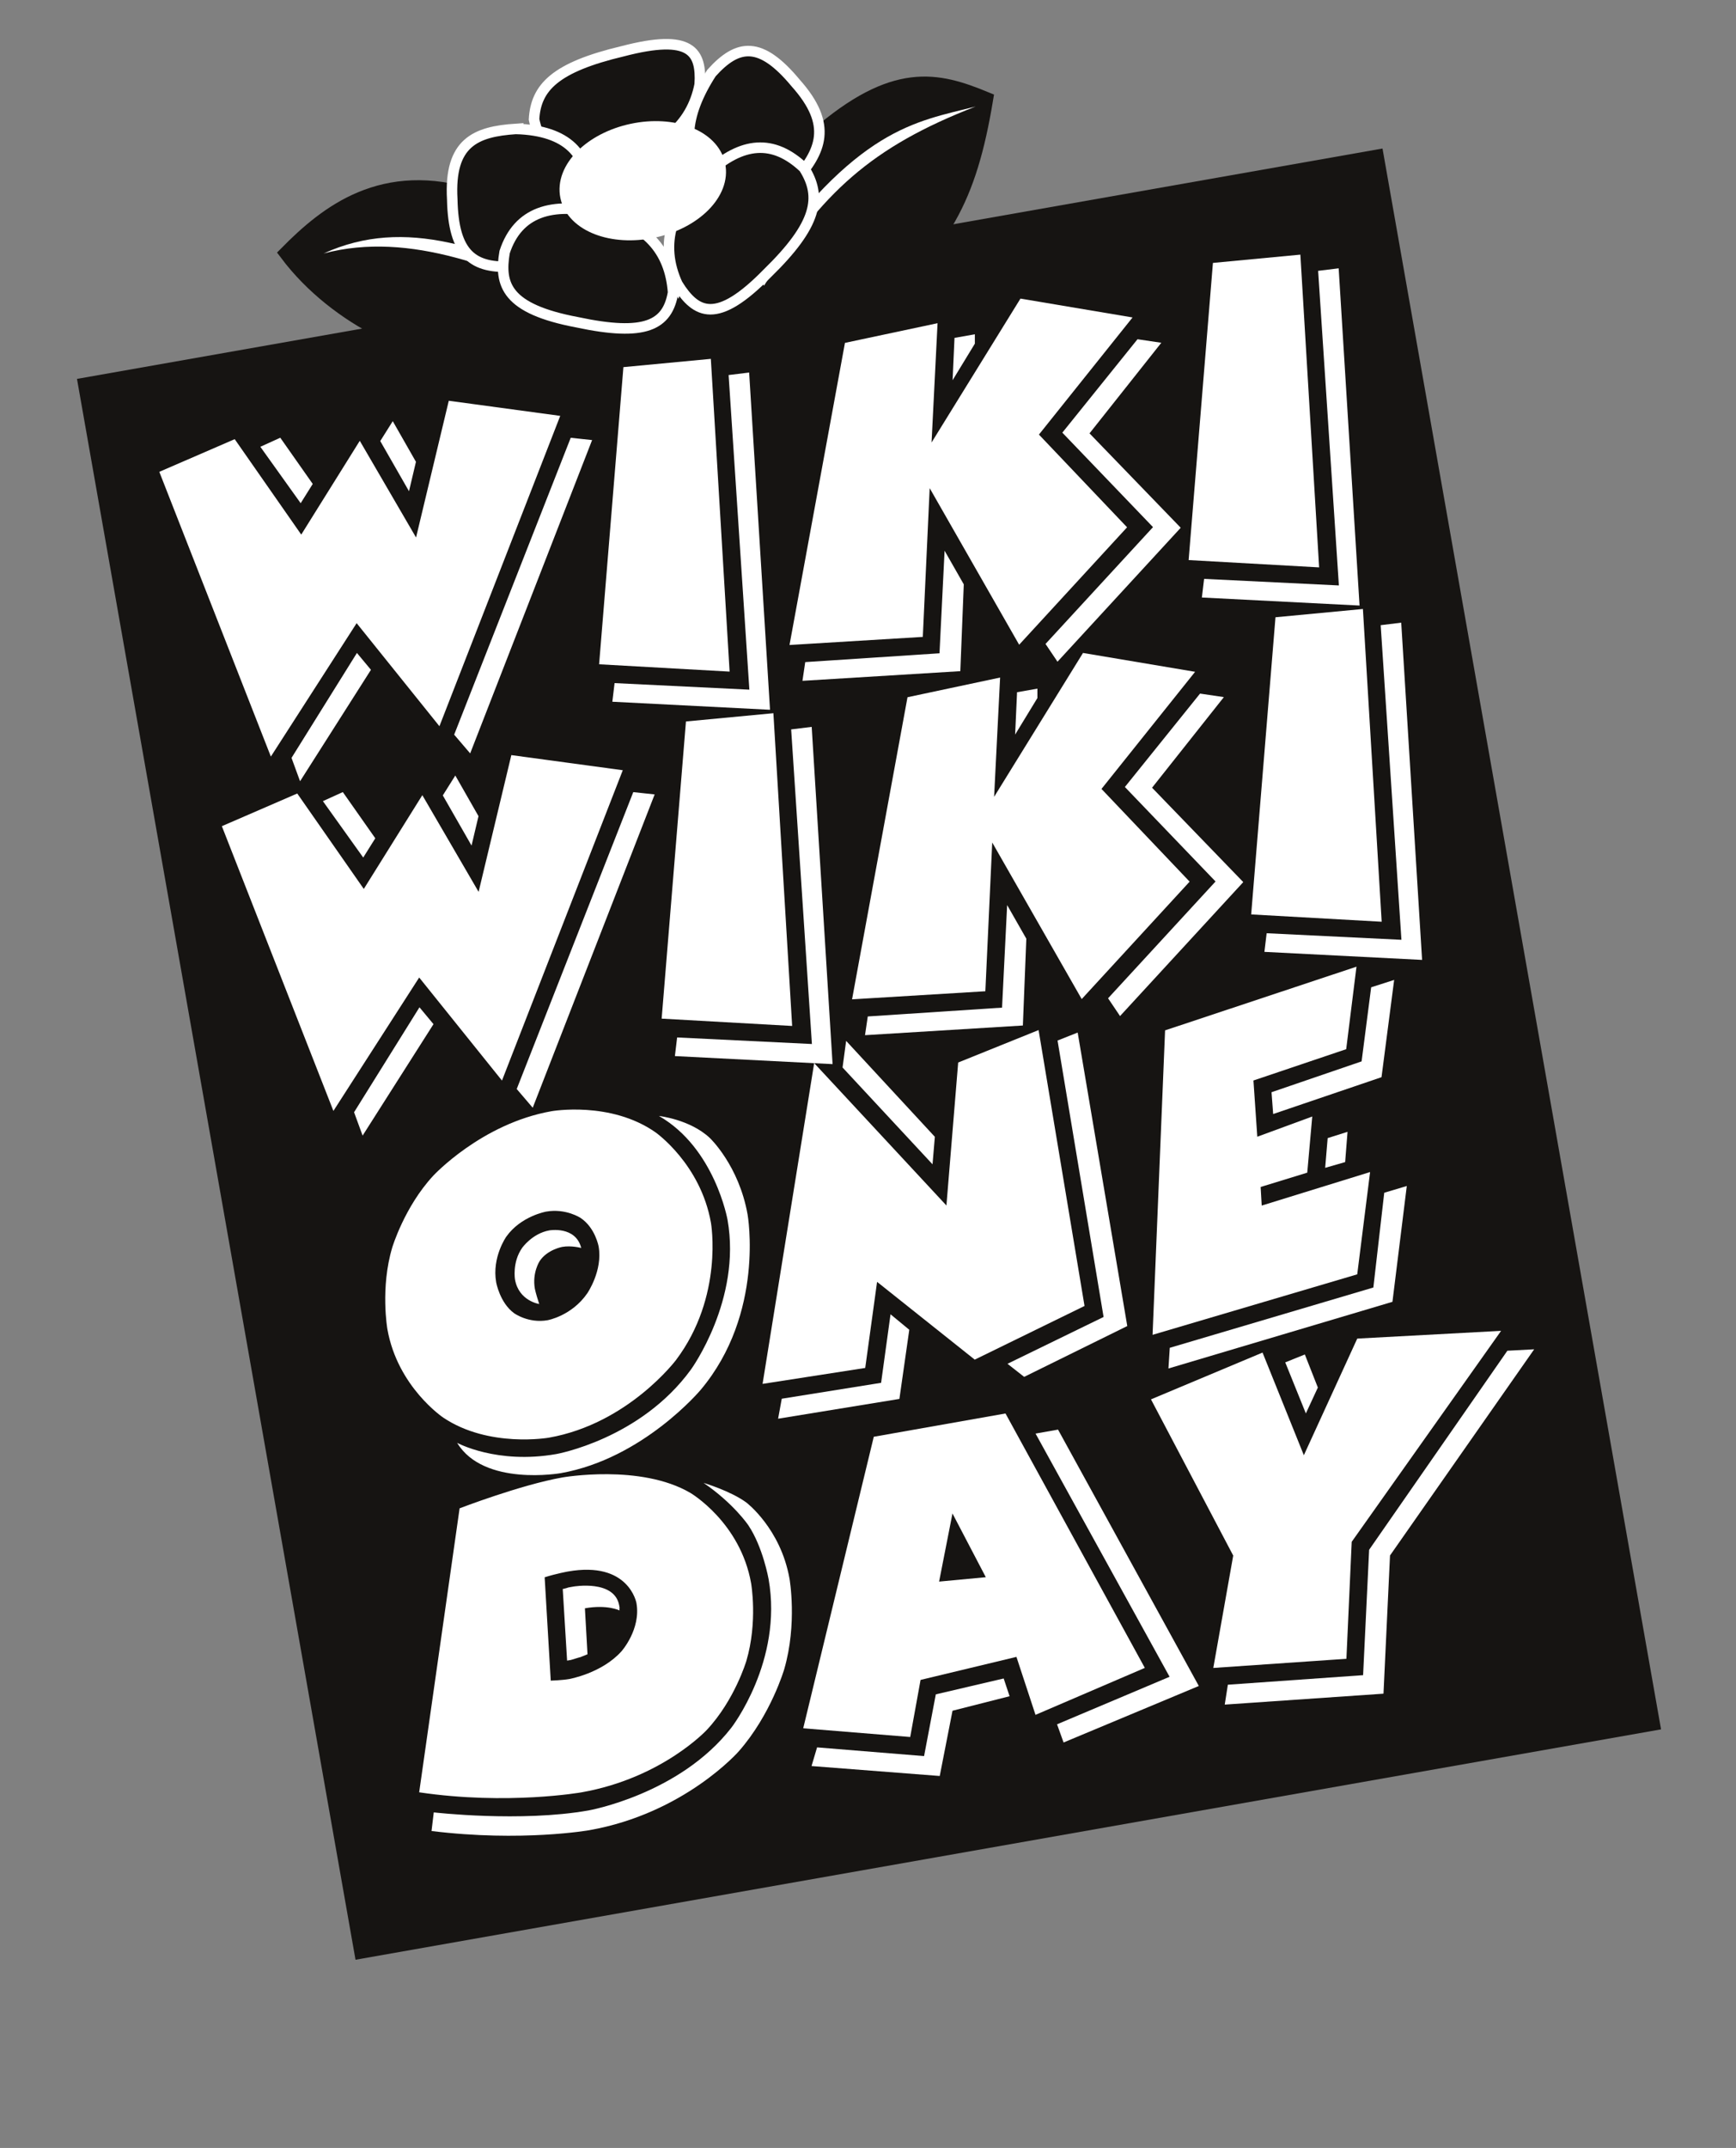 <?xml version="1.0" encoding="UTF-8" standalone="no"?>
<svg
   xmlns:dc="http://purl.org/dc/elements/1.1/"
   xmlns:cc="http://creativecommons.org/ns#"
   xmlns:rdf="http://www.w3.org/1999/02/22-rdf-syntax-ns#"
   xmlns:svg="http://www.w3.org/2000/svg"
   xmlns="http://www.w3.org/2000/svg"
   xmlns:xlink="http://www.w3.org/1999/xlink"
   xmlns:sodipodi="http://sodipodi.sourceforge.net/DTD/sodipodi-0.dtd"
   xmlns:inkscape="http://www.inkscape.org/namespaces/inkscape"
   width="2.75in"
   version="1.1"
   height="3.4in"
   viewBox="0 0 198 244.8"
   id="svg2"
   inkscape:version="0.91 r13725"
   sodipodi:docname="wikispringlogobw.svg"
   inkscape:export-filename="/home/wayne/shows/wikiwiki/wikigraphics/wikispringlogobwgeneric.png"
   inkscape:export-xdpi="89.130203"
   inkscape:export-ydpi="89.130203">
  <rect x="0" y="0" width="198" height="244.8" fill="#808080" stroke="none"/>
  <sodipodi:namedview
     pagecolor="#ffffff"
     bordercolor="#666666"
     borderopacity="1"
     objecttolerance="10"
     gridtolerance="10"
     guidetolerance="10"
     inkscape:pageopacity="0"
     inkscape:pageshadow="2"
     inkscape:window-width="1920"
     inkscape:window-height="1111"
     id="namedview1558"
     showgrid="false"
     units="in"
     inkscape:document-units="in"
     inkscape:zoom="1.9776542"
     inkscape:cx="180.09244"
     inkscape:cy="158.11113"
     inkscape:window-x="0"
     inkscape:window-y="0"
     inkscape:window-maximized="1"
     inkscape:current-layer="svg2" />
  <defs
     id="defs4">
    <clipPath
       id="Clip0"
       clipPathUnits="userSpaceOnUse"
       style="clip-rule:evenodd">
      <path
         d="m 0,0 362.977,0 0,548.872 L 0,548.872 0,0 Z"
         id="path7"
         inkscape:connector-curvature="0" />
    </clipPath>
    <clipPath
       id="Clip1"
       clipPathUnits="userSpaceOnUse"
       style="clip-rule:evenodd">
      <path
         d="m 0,0 48.219,0 0,47.52 L 0,47.52 0,0 Z"
         id="path10"
         inkscape:connector-curvature="0" />
    </clipPath>
    <path
       id="GlURWPalladioL-Bold65"
       d="M 4.69,7.94 5.14,9.08 C 5.18,9.18 5.2,9.28 5.2,9.36 5.2,9.51 5.11,9.62 5,9.63 l -0.53,0.03 0,0.37 C 5.87,10 5.87,10 5.99,10 6.1,10 6.1,10 7.57,10.03 L 7.57,9.66 7.33,9.63 C 7.05,9.59 6.91,9.48 6.78,9.19 L 4.19,3.14 3.48,3.14 3.2,3.89 C 3.06,4.28 2.96,4.54 2.91,4.65 L 1.1,9.03 C 0.93,9.42 0.76,9.61 0.54,9.63 l -0.3,0.03 0,0.37 C 0.5,10.02 0.73,10.02 0.81,10.01 1.09,10 1.28,10 1.37,10 c 0.09,0 0.28,0 0.56,0.01 0.09,0.01 0.3,0.01 0.57,0.02 L 2.5,9.66 2,9.63 C 1.83,9.62 1.71,9.48 1.71,9.31 1.71,9.24 1.73,9.14 1.76,9.06 l 0.42,-1.12 2.51,0 0,0 z m -1.27,-3.1 1.04,2.54 -2.04,0 1,-2.54 z"
       inkscape:connector-curvature="0" />
    <path
       id="GlURWPalladioL-Bold100"
       d="M 5.08,2.86 5,2.8 4.28,3.02 C 3.99,3.11 3.65,3.17 3.07,3.23 l 0,0.36 0.53,0.03 c 0.22,0.01 0.26,0.11 0.26,0.7 l 0,1.22 -0.2,-0.08 C 3.38,5.35 3.11,5.29 2.86,5.29 2.54,5.29 2.25,5.38 1.98,5.55 L 1.26,6.02 C 0.69,6.4 0.42,6.97 0.42,7.83 c 0,1.43 0.74,2.34 1.91,2.34 0.23,0 0.39,-0.04 0.49,-0.12 L 3.86,9.2 3.81,9.95 3.86,10.03 C 4.46,10.01 4.65,10 4.76,10 c 0.08,0 0.26,0.01 0.54,0.02 0.07,0 0.26,0 0.47,0.01 L 5.77,9.66 5.44,9.64 C 5.13,9.62 5.08,9.54 5.08,9 l 0,-6.14 0,0 z M 3.86,8.4 c 0,0.45 -0.47,0.82 -1.02,0.82 -0.71,0 -1.16,-0.69 -1.16,-1.77 0,-1.01 0.35,-1.52 1.06,-1.52 0.43,0 0.79,0.2 1.12,0.63 l 0,1.84 z"
       inkscape:connector-curvature="0" />
    <path
       id="GlURWPalladioL-Bold118"
       d="m 2.27,10.03 0.86,0 C 3.29,9.58 3.39,9.33 3.51,9.06 L 4.79,6.18 C 4.88,5.96 4.98,5.87 5.15,5.84 l 0.3,-0.05 0,-0.38 -0.96,0.03 C 3.98,5.43 3.89,5.43 3.52,5.41 l 0,0.38 0.38,0.02 C 4.04,5.82 4.13,5.89 4.13,5.98 4.13,6.1 4.1,6.24 4.04,6.39 L 3.43,7.9 C 3.34,8.12 3.25,8.33 3.08,8.7 L 2.2,6.49 C 2.1,6.24 2.06,6.09 2.06,5.98 2.06,5.88 2.14,5.82 2.29,5.81 L 2.7,5.79 2.7,5.41 1.41,5.44 c -0.13,0 -0.29,0 -1.3,-0.03 l 0,0.38 0.25,0.02 C 0.53,5.83 0.66,6 0.84,6.43 l 1.43,3.6 z"
       inkscape:connector-curvature="0" />
    <path
       id="GlURWPalladioL-Bold101"
       d="M 4.61,7.05 C 4.61,5.98 3.86,5.29 2.72,5.29 2.37,5.29 2.11,5.36 1.84,5.52 L 1.37,5.8 C 0.71,6.19 0.42,6.79 0.42,7.74 c 0,1.59 0.8,2.43 2.29,2.43 0.57,0 0.94,-0.1 1.58,-0.43 L 4.51,9.26 4.39,9.11 C 3.92,9.37 3.62,9.46 3.22,9.46 2.7,9.46 2.21,9.18 1.96,8.75 1.8,8.47 1.74,8.24 1.72,7.77 l 1.31,0 c 0.57,0 1.02,-0.06 1.58,-0.2 l 0,-0.52 0,0 z M 2.5,7.27 2.46,7.27 C 2.4,7.27 2.13,7.26 1.98,7.25 L 1.66,7.24 C 1.69,6.25 1.93,5.85 2.51,5.85 c 0.57,0 0.81,0.4 0.83,1.39 L 2.5,7.27 Z"
       inkscape:connector-curvature="0" />
    <path
       id="GlURWPalladioL-Bold114"
       d="M 2.13,5.29 1.43,5.51 C 1.11,5.61 0.93,5.64 0.3,5.72 l 0,0.36 0.45,0.03 c 0.23,0.02 0.26,0.11 0.26,0.7 l 0,2.19 c 0,0.54 -0.05,0.62 -0.36,0.64 L 0.3,9.66 0.3,10.03 1.59,10 c 0.13,0 0.16,0 1.51,0.03 L 3.1,9.66 2.71,9.64 C 2.28,9.62 2.23,9.56 2.23,9 l 0,-1.98 c 0,-0.31 0.41,-0.64 0.8,-0.64 0.25,0 0.43,0.12 0.57,0.36 L 3.84,6.64 3.89,5.35 C 3.79,5.31 3.66,5.29 3.52,5.29 3.24,5.29 3.05,5.41 2.67,5.82 L 2.23,6.3 2.23,5.35 2.13,5.29 Z"
       inkscape:connector-curvature="0" />
    <path
       id="GlURWPalladioL-Bold116"
       d="M 3.24,9.4 3.16,9.21 C 2.96,9.31 2.86,9.34 2.7,9.34 2.23,9.34 2.08,9.18 2.08,8.69 l 0,-2.38 1.06,0 0.08,-0.65 -1.14,0.06 0,-0.58 C 2.08,4.61 2.11,4.28 2.2,3.78 L 2.06,3.68 C 1.66,3.87 1.35,3.99 0.84,4.18 0.87,4.7 0.88,4.89 0.88,5.1 l 0,0.6 -0.66,0.43 0,0.22 0.64,-0.04 0,2.59 c 0,0.89 0.37,1.27 1.24,1.27 0.31,0 0.56,-0.07 0.65,-0.18 L 3.24,9.4 Z"
       inkscape:connector-curvature="0" />
    <path
       id="GlURWPalladioL-Bold105"
       d="M 2.17,5.29 1.47,5.51 C 1.15,5.61 0.91,5.65 0.49,5.7 0.46,5.7 0.41,5.71 0.34,5.72 l 0,0.36 0.45,0.03 c 0.23,0.02 0.26,0.11 0.26,0.7 L 1.05,9 C 1.05,9.54 1,9.62 0.69,9.64 l -0.35,0.02 0,0.37 L 1.63,10 c 0.2,0 0.68,0.01 1.35,0.03 L 2.98,9.66 2.63,9.64 C 2.32,9.62 2.27,9.54 2.27,9 l 0,-3.65 -0.1,-0.06 0,0 z M 1.63,2.94 C 1.2,2.94 0.87,3.26 0.87,3.68 0.87,4.1 1.2,4.44 1.62,4.44 2.03,4.44 2.37,4.1 2.37,3.69 2.37,3.28 2.04,2.94 1.63,2.94 Z"
       inkscape:connector-curvature="0" />
    <path
       id="GlURWPalladioL-Bold115"
       d="M 3.62,6.74 3.7,5.52 C 3.31,5.35 3,5.29 2.47,5.29 c -1.35,0 -2.08,0.54 -2.08,1.54 0,0.66 0.36,1.08 1.06,1.25 L 2.31,8.29 C 2.77,8.4 2.94,8.57 2.94,8.92 2.94,9.39 2.58,9.69 2.02,9.69 1.55,9.69 1.22,9.54 0.9,9.17 L 0.85,8.48 0.46,8.48 0.39,9.89 c 0.57,0.2 1.02,0.28 1.55,0.28 1.26,0 2.11,-0.69 2.11,-1.72 C 4.05,7.73 3.68,7.36 2.78,7.16 L 1.96,6.98 C 1.57,6.89 1.41,6.73 1.41,6.42 c 0,-0.4 0.34,-0.65 0.88,-0.65 0.4,0 0.84,0.19 0.87,0.39 l 0.1,0.58 0.36,0 z"
       inkscape:connector-curvature="0" />
    <path
       id="GlURWPalladioL-Bold110"
       d="m 0.24,6.08 0.45,0.03 c 0.23,0.02 0.26,0.11 0.26,0.7 l 0,2.19 c 0,0.54 -0.05,0.62 -0.36,0.64 l -0.35,0.02 0,0.37 L 1.53,10 c 0.2,0 0.68,0.01 1.35,0.03 L 2.88,9.66 2.53,9.64 C 2.22,9.62 2.17,9.54 2.17,9 l 0,-2.17 c 0,-0.35 0.41,-0.68 0.85,-0.68 0.66,0 0.94,0.35 0.94,1.15 l 0,2.73 C 4.53,10.01 4.7,10 4.86,10 5,10 5,10 5.87,10.03 L 5.87,9.66 5.54,9.64 C 5.23,9.62 5.18,9.54 5.18,9 l 0,-1.86 C 5.18,6.37 5.09,5.99 4.83,5.71 4.57,5.44 4.16,5.29 3.67,5.29 3.37,5.29 3.13,5.35 2.97,5.48 L 2.17,6.1 2.17,5.35 2.11,5.29 C 1.07,5.63 0.79,5.69 0.24,5.72 l 0,0.36 z"
       inkscape:connector-curvature="0" />
    <path
       id="GlURWPalladioL-Bold103"
       d="M 5.29,6.32 5.34,5.68 C 4.93,5.72 4.74,5.73 4.52,5.73 4.44,5.73 4.32,5.73 4.16,5.72 3.75,5.42 3.28,5.29 2.64,5.29 c -1.28,0 -2.17,0.74 -2.17,1.79 0,0.37 0.13,0.7 0.37,0.96 0.19,0.2 0.34,0.29 0.69,0.41 L 0.82,8.99 c -0.1,0.07 -0.17,0.28 -0.17,0.48 0,0.36 0.18,0.54 0.68,0.67 l -0.81,0.48 c -0.15,0.09 -0.26,0.35 -0.26,0.62 0,0.87 0.84,1.42 2.16,1.42 1.75,0 2.93,-0.91 2.93,-2.24 0,-0.84 -0.47,-1.24 -1.48,-1.24 l -0.24,0 C 2.64,9.21 2.28,9.22 2.17,9.22 1.86,9.22 1.7,9.12 1.7,8.92 1.7,8.77 1.79,8.65 1.99,8.53 2.17,8.54 2.27,8.55 2.39,8.55 3.08,8.55 3.72,8.32 4.13,7.91 4.44,7.6 4.57,7.25 4.57,6.75 4.57,6.59 4.56,6.47 4.52,6.28 l 0.77,0.04 0,0 z M 2.52,5.79 c 0.53,0 0.82,0.43 0.82,1.22 0,0.71 -0.27,1.08 -0.8,1.08 -0.52,0 -0.84,-0.45 -0.84,-1.2 0,-0.72 0.28,-1.1 0.82,-1.1 l 0,0 z m 0.2,4.36 c 1.22,0 1.52,0.16 1.52,0.8 0,0.69 -0.67,1.21 -1.56,1.21 -0.89,0 -1.48,-0.42 -1.48,-1.04 0,-0.37 0.21,-0.71 0.51,-0.86 0.16,-0.07 0.52,-0.11 1.01,-0.11 z"
       inkscape:connector-curvature="0" />
    <path
       id="GlURWPalladioL-Bold183"
       d="m 1.26,6.65 c -0.42,0 -0.79,0.37 -0.79,0.79 0,0.42 0.36,0.77 0.77,0.77 0.42,0 0.79,-0.36 0.79,-0.77 0,-0.41 -0.37,-0.79 -0.77,-0.79 z"
       inkscape:connector-curvature="0" />
    <path
       id="GlURWPalladioL-Bold108"
       d="M 2.17,2.8 1.45,3.02 C 1.16,3.11 0.82,3.17 0.24,3.23 l 0,0.36 0.53,0.03 c 0.22,0.01 0.26,0.11 0.26,0.7 l 0,4.68 c 0,0.54 -0.05,0.62 -0.36,0.64 l -0.35,0.02 0,0.37 L 1.61,10 c 0.2,0 0.68,0.01 1.35,0.03 L 2.96,9.66 2.61,9.64 C 2.3,9.62 2.25,9.54 2.25,9 L 2.25,2.86 2.17,2.8 Z"
       inkscape:connector-curvature="0" />
    <path
       id="GlURWPalladioL-Bold111"
       d="m 2.87,5.29 c -1.59,0 -2.47,0.88 -2.47,2.47 0,1.54 0.82,2.41 2.27,2.41 1.6,0 2.5,-0.91 2.5,-2.53 0,-1.52 -0.82,-2.35 -2.3,-2.35 l 0,0 z M 2.75,5.77 c 0.72,0 1.06,0.71 1.06,2.18 0,1.22 -0.28,1.74 -0.96,1.74 -0.72,0 -1.09,-0.73 -1.09,-2.17 0,-1.21 0.3,-1.75 0.99,-1.75 z"
       inkscape:connector-curvature="0" />
    <path
       id="GlURWPalladioL-Bold104"
       d="M 2.09,2.8 1.37,3.02 C 1.11,3.1 0.78,3.16 0.24,3.23 l 0,0.36 0.45,0.03 c 0.23,0.02 0.26,0.11 0.26,0.7 l 0,4.68 c 0,0.54 -0.05,0.62 -0.36,0.64 l -0.35,0.02 0,0.37 L 1.53,10 c 0.2,0 0.68,0.01 1.35,0.03 L 2.88,9.66 2.53,9.64 C 2.22,9.62 2.17,9.54 2.17,9 l 0,-2.17 c 0,-0.35 0.41,-0.68 0.85,-0.68 0.66,0 0.94,0.35 0.94,1.16 l 0,2.72 C 4.53,10.01 4.7,10 4.86,10 5,10 5,10 5.87,10.03 L 5.87,9.66 5.54,9.64 C 5.23,9.62 5.18,9.54 5.18,9 l 0,-1.86 C 5.18,6.37 5.09,5.99 4.83,5.71 4.57,5.44 4.16,5.29 3.67,5.29 3.37,5.29 3.13,5.35 2.97,5.48 L 2.17,6.1 2.17,2.86 2.09,2.8 Z"
       inkscape:connector-curvature="0" />
    <path
       id="GlURWPalladioL-Bold97"
       d="M 2.99,9.33 2.94,9.95 2.99,10.03 C 3.61,10.01 3.78,10 3.9,10 c 0.12,0 0.28,0.01 0.88,0.03 l 0,-0.37 -0.3,-0.03 C 4.26,9.59 4.21,9.49 4.2,9.02 l 0,-0.21 C 4.19,8.49 4.18,8.21 4.18,7.97 4.18,7.7 4.19,7.38 4.2,7 4.21,6.87 4.21,6.78 4.21,6.71 4.21,5.82 3.61,5.29 2.6,5.29 2.18,5.29 1.77,5.4 1.4,5.63 l -0.53,0.32 0,0.69 0.3,0.07 0.22,-0.5 C 1.42,6.14 1.7,6.07 1.97,6.07 c 0.67,0 0.99,0.36 1.02,1.18 L 2.11,7.43 C 0.85,7.69 0.4,8.08 0.4,8.93 c 0,0.81 0.41,1.24 1.17,1.24 0.22,0 0.39,-0.04 0.49,-0.12 l 0.93,-0.72 0,0 z m 0,-0.48 C 2.8,9.11 2.43,9.3 2.13,9.3 1.81,9.3 1.62,9.06 1.62,8.67 1.62,8.18 1.83,7.98 2.54,7.79 l 0.45,-0.12 0,1.18 z"
       inkscape:connector-curvature="0" />
    <path
       id="GlURWPalladioL-Bold83"
       d="m 0.72,7.98 c 0,0.75 -0.04,1.16 -0.15,1.73 0.73,0.33 1.33,0.46 2.08,0.46 1.79,0 2.94,-0.93 2.94,-2.37 C 5.59,6.91 5.07,6.3 4.08,6.04 L 2.94,5.74 C 2.2,5.55 1.88,5.24 1.88,4.73 c 0,-0.69 0.55,-1.17 1.34,-1.17 0.53,0 0.98,0.18 1.36,0.55 l 0.06,0.82 0.41,0 C 5.05,4.28 5.1,3.8 5.19,3.51 L 5.14,3.39 C 4.47,3.15 3.95,3.05 3.29,3.05 c -1.66,0 -2.65,0.8 -2.65,2.14 0,0.86 0.52,1.49 1.46,1.77 l 1.4,0.42 c 0.56,0.17 0.83,0.48 0.83,0.96 0,0.74 -0.64,1.29 -1.5,1.29 -0.68,0 -1.33,-0.3 -1.64,-0.77 l -0.07,-0.88 -0.4,0 z"
       inkscape:connector-curvature="0" />
    <path
       id="GlURWPalladioL-Bold113"
       d="m 3.96,9.25 0,2.3 c 0,0.54 -0.05,0.62 -0.36,0.64 l -0.35,0.02 0,0.37 1.29,-0.03 c 0.2,0 0.68,0.01 1.35,0.03 l 0,-0.37 -0.35,-0.02 C 5.23,12.17 5.18,12.09 5.18,11.55 l 0,-4.79 c 0,-0.38 0.04,-0.71 0.16,-1.3 L 5.13,5.32 4.61,5.74 4.39,5.63 C 3.96,5.42 3.53,5.29 3.23,5.29 c -0.35,0 -0.74,0.15 -1.54,0.6 -0.87,0.49 -1.17,1 -1.17,1.99 0,1.41 0.72,2.29 1.88,2.29 0.27,0 0.48,-0.05 0.6,-0.15 l 0.96,-0.77 0,0 z m 0,-0.85 c 0,0.45 -0.47,0.82 -1.02,0.82 -0.71,0 -1.16,-0.69 -1.16,-1.77 0,-1.01 0.35,-1.52 1.06,-1.52 0.43,0 0.79,0.2 1.12,0.63 l 0,1.84 z"
       inkscape:connector-curvature="0" />
    <path
       id="GlURWPalladioL-Bold117"
       d="M 3.92,9.2 3.87,10.03 C 4.7,10 4.7,10 4.81,10 c 0.1,0 0.27,0 0.55,0.02 0.07,0 0.26,0 0.47,0.01 L 5.83,9.66 5.5,9.64 C 5.19,9.62 5.14,9.54 5.14,9 l 0,-3.65 -0.1,-0.06 -0.7,0.22 C 4.01,5.61 3.83,5.64 3.21,5.72 l 0,0.36 0.45,0.03 c 0.23,0.02 0.26,0.11 0.26,0.7 l 0,1.56 c 0,0.49 -0.43,0.9 -0.96,0.9 -0.57,0 -0.78,-0.35 -0.78,-1.31 l 0,-2.61 -0.1,-0.06 -0.7,0.22 C 1.05,5.61 0.88,5.64 0.25,5.72 l 0,0.36 0.45,0.03 c 0.23,0.02 0.26,0.11 0.26,0.7 l 0,1.79 c 0,1.01 0.54,1.57 1.5,1.57 0.29,0 0.55,-0.08 0.7,-0.23 L 3.92,9.2 Z"
       inkscape:connector-curvature="0" />
    <path
       id="GlURWPalladioL-Bold66"
       d="M 3.16,3.2 C 2.92,3.21 2.23,3.22 2.07,3.22 c -0.14,0 -0.43,0 -0.89,-0.01 l -0.79,-0.02 0,0.37 0.37,0.03 c 0.45,0.04 0.48,0.1 0.48,0.98 l 0,4.48 c 0,0.34 -0.05,0.49 -0.2,0.57 l -0.32,0.18 0,0.23 C 1.44,10.01 1.7,10 1.98,10 c 0.15,0 0.36,0 0.6,0.01 0.52,0.01 0.79,0.02 0.82,0.02 1.6,0 2.71,-0.9 2.71,-2.19 C 6.11,7.31 5.91,6.87 5.56,6.62 5.2,6.37 4.86,6.28 4.06,6.23 4.9,5.93 5.19,5.79 5.5,5.5 5.74,5.28 5.88,4.92 5.88,4.54 5.88,3.63 5.26,3.19 3.99,3.19 l -0.83,0.01 0,0 z m -0.51,3.32 0.3,0 c 1.16,0 1.66,0.44 1.66,1.46 0,1.04 -0.47,1.5 -1.53,1.5 -0.15,0 -0.26,-0.01 -0.43,-0.04 l 0,-2.92 0,0 z m 0,-2.79 C 2.89,3.7 3.04,3.69 3.23,3.69 4.04,3.69 4.4,4.02 4.4,4.76 4.4,5.63 3.96,6 2.95,6 l -0.3,0 0,-2.27 z"
       inkscape:connector-curvature="0" />
    <path
       id="GlURWPalladioL-Bold107"
       d="M 2.14,2.8 1.42,3.02 C 1.13,3.11 0.79,3.17 0.21,3.23 l 0,0.36 0.53,0.03 C 0.96,3.63 1,3.73 1,4.32 L 1,9 C 1,9.54 0.95,9.62 0.64,9.64 l -0.35,0.02 0,0.37 L 1.58,10 c 0.2,0 0.68,0.01 1.35,0.03 L 2.93,9.66 2.58,9.64 C 2.27,9.62 2.22,9.54 2.22,9 l 0,-1.26 0.1,0 1.06,1.2 C 3.53,9.11 4.1,9.81 4.25,10 l 1.72,0 0,-0.34 C 5.76,9.64 5.6,9.54 5.42,9.34 L 3.46,7.14 3.54,7.06 C 3.84,6.76 4.13,6.49 4.24,6.42 L 4.86,5.97 C 5.02,5.85 5.19,5.79 5.34,5.79 l 0.31,0 0,-0.38 -1.3,0 -1.07,1.13 C 3.05,6.78 2.78,7.03 2.22,7.51 L 2.22,2.86 2.14,2.8 Z"
       inkscape:connector-curvature="0" />
    <path
       id="GlURWPalladioL-Bold67"
       d="M 6.92,9.13 6.8,9.01 C 6.15,9.35 5.5,9.52 4.85,9.52 3.1,9.52 1.94,8.28 1.94,6.39 1.94,4.67 2.92,3.61 4.5,3.61 5.25,3.61 5.74,3.8 6.28,4.3 l 0.05,0.86 0.39,0 C 6.83,4.2 6.86,4.01 6.95,3.63 L 6.89,3.52 C 5.98,3.16 5.42,3.05 4.55,3.05 c -2.53,0 -4.11,1.34 -4.11,3.48 0,2.24 1.54,3.64 4.01,3.64 0.92,0 1.51,-0.14 2.25,-0.55 L 6.92,9.13 Z"
       inkscape:connector-curvature="0" />
    <path
       id="GlURWPalladioL-Bold38"
       d="M 5.37,6.72 C 5.5,7 5.57,7.25 5.57,7.5 5.57,7.81 5.49,8.05 5.25,8.42 4.41,7.73 3.8,7.06 3.19,6.15 4.38,5.38 4.77,4.9 4.77,4.2 4.77,3.57 4.32,3.16 3.62,3.16 3.21,3.16 2.82,3.31 2.6,3.54 L 2.25,3.92 C 1.86,4.34 1.74,4.59 1.74,4.97 c 0,0.36 0.09,0.7 0.33,1.3 -1.14,0.59 -1.55,1.11 -1.55,1.97 0,1.13 0.95,1.93 2.3,1.93 0.76,0 1.33,-0.2 2.01,-0.7 0.57,0.46 1.07,0.65 1.71,0.65 L 7.2,10.09 C 7.41,9.77 7.72,9.45 8.13,9.1 L 7.99,8.78 7.82,8.89 C 7.79,8.91 7.75,8.93 7.71,8.96 7.48,9.12 7.37,9.16 7.19,9.16 6.68,9.16 6.21,9 5.68,8.67 6.15,8.05 6.33,7.61 6.33,7.14 6.33,7.05 6.32,6.93 6.3,6.77 6.85,6.77 7.21,6.79 7.71,6.84 7.75,6.58 7.8,6.4 7.91,6.14 L 7.88,6.05 C 7.11,6.1 6.81,6.11 6.43,6.11 6.31,6.11 6.13,6.11 5.94,6.1 L 4.76,6.06 C 4.72,6.23 4.67,6.35 4.47,6.72 l 0.9,0 0,0 z M 2.22,6.64 C 2.85,7.65 3.44,8.33 4.41,9.17 4.11,9.38 3.84,9.47 3.5,9.47 2.54,9.47 1.71,8.63 1.71,7.67 1.71,7.25 1.83,7.01 2.22,6.64 l 0,0 z M 2.99,5.74 C 2.73,5.16 2.65,4.89 2.65,4.56 2.65,4.06 2.89,3.78 3.31,3.78 3.66,3.78 3.9,4.04 3.9,4.43 3.9,4.87 3.64,5.28 3.14,5.64 3.09,5.67 3.05,5.7 2.99,5.74 Z"
       inkscape:connector-curvature="0" />
    <path
       id="GlURWPalladioL-Bold74"
       d="m -0.11,12.08 c 0.13,0.04 0.22,0.05 0.3,0.05 0.81,0 1.76,-0.69 2.18,-1.58 0.22,-0.48 0.28,-0.87 0.28,-1.92 l 0,-4.06 C 2.65,3.68 2.66,3.66 3.13,3.62 L 3.5,3.59 3.5,3.19 C 2.28,3.22 2.28,3.22 1.94,3.22 1.6,3.22 1.59,3.22 0.39,3.19 l 0,0.4 0.37,0.03 c 0.47,0.04 0.48,0.06 0.48,0.95 l 0,5.61 c 0,0.95 -0.15,1.3 -0.55,1.3 -0.17,0 -0.32,-0.07 -0.58,-0.27 C 0.05,11.16 0.04,11.16 0,11.13 l -0.11,0.06 0,0.89 z"
       inkscape:connector-curvature="0" />
    <path
       id="GlURWPalladioL-Bold112"
       d="M 2.12,5.29 1.42,5.51 C 1.08,5.61 0.91,5.64 0.4,5.71 l -0.11,0.01 0,0.36 0.45,0.03 C 0.97,6.13 1,6.22 1,6.81 l 0,4.74 c 0,0.54 -0.05,0.62 -0.36,0.64 l -0.35,0.02 0,0.37 1.29,-0.03 c 0.13,0 0.15,0 1.45,0.03 l 0,-0.37 -0.45,-0.02 C 2.27,12.18 2.22,12.09 2.22,11.55 l 0,-1.55 c 0.49,0.14 0.65,0.17 0.89,0.17 0.34,0 0.69,-0.18 1.37,-0.72 C 4.54,9.41 4.6,9.36 4.65,9.32 5.31,8.82 5.67,8.04 5.67,7.14 5.67,6.08 4.9,5.29 3.86,5.29 3.47,5.29 3.18,5.4 2.83,5.68 l -0.61,0.49 0,-0.82 -0.1,-0.06 0,0 z m 0.1,1.4 c 0.22,-0.33 0.55,-0.5 0.96,-0.5 0.77,0 1.23,0.6 1.23,1.6 0,1.04 -0.45,1.7 -1.18,1.7 -0.42,0 -0.74,-0.17 -1.01,-0.55 l 0,-2.25 z"
       inkscape:connector-curvature="0" />
    <path
       id="GlURWPalladioL-Bold68"
       d="m 0.68,9.8 0,0.23 C 2.04,10 2.04,10 2.23,10 c 0.18,0 0.72,0.01 0.97,0.02 l 0.59,0.01 C 4.98,10.03 6.07,9.61 6.82,8.87 7.51,8.2 7.86,7.31 7.86,6.24 7.86,5.29 7.59,4.51 7.09,4.02 6.51,3.44 5.71,3.2 4.36,3.19 2.8,3.21 2,3.22 1.97,3.22 c -0.13,0 -0.13,0 -1.62,-0.03 l 0,0.37 0.37,0.03 C 1.17,3.63 1.2,3.69 1.2,4.57 l 0,4.48 C 1.2,9.38 1.15,9.54 1,9.62 l -0.32,0.18 0,0 z M 2.61,3.73 C 2.85,3.7 3.01,3.69 3.24,3.69 4.41,3.69 5.21,3.93 5.7,4.41 6.15,4.85 6.36,5.53 6.36,6.52 6.36,7.53 6.11,8.29 5.63,8.77 5.13,9.26 4.42,9.48 3.29,9.48 3.04,9.48 2.86,9.47 2.61,9.43 l 0,-5.7 z"
       inkscape:connector-curvature="0" />
    <path
       id="GlURWPalladioL-Bold70"
       d="M 2.54,3.8 C 3.03,3.78 3.36,3.77 3.7,3.77 c 0.67,0 1.1,0.07 1.11,0.19 l 0.08,0.75 0.36,0 L 5.39,3.29 5.33,3.22 C 4.95,3.19 4.77,3.18 4.38,3.18 4.15,3.18 3.77,3.19 2.97,3.21 2.51,3.22 2.26,3.22 2.06,3.22 c -0.29,0 -0.29,0 -1.78,-0.03 l 0,0.37 0.37,0.03 c 0.45,0.04 0.48,0.1 0.48,0.98 l 0,4.08 c 0,0.89 -0.01,0.91 -0.48,0.95 l -0.37,0.03 0,0.4 C 1.49,10 1.49,10 1.83,10 c 0.32,0 0.32,0 1.66,0.03 l 0,-0.4 L 3.02,9.6 C 2.56,9.57 2.54,9.53 2.54,8.65 l 0,-1.87 C 2.82,6.76 2.99,6.75 3.21,6.75 l 0.51,0 c 0.38,0 0.54,0.11 0.57,0.37 l 0.06,0.5 0.4,0 -0.03,-1.08 c 0,-0.11 0,-0.25 0.03,-1.03 l -0.4,0 -0.06,0.53 C 4.27,6.2 4.14,6.25 3.72,6.25 l -0.51,0 c -0.33,0 -0.47,0 -0.67,-0.02 l 0,-2.43 z"
       inkscape:connector-curvature="0" />
    <path
       id="GlURWPalladioL-Bold98"
       d="M 2.11,2.86 2.03,2.8 1.31,3.02 C 1.02,3.11 0.68,3.17 0.1,3.23 l 0,0.36 0.53,0.03 c 0.22,0.01 0.26,0.11 0.26,0.7 l 0,4.06 c 0,0.53 -0.03,1.13 -0.09,1.66 L 1.02,10.12 1.41,9.8 c 0.46,0.25 0.88,0.37 1.31,0.37 0.31,0 0.58,-0.08 0.87,-0.25 C 3.99,9.68 4.45,9.37 4.73,9.14 5.23,8.73 5.56,7.96 5.56,7.19 5.56,6.08 4.81,5.29 3.75,5.29 3.36,5.29 3.07,5.4 2.72,5.68 l -0.61,0.49 0,-3.31 0,0 z m 0,3.83 c 0.22,-0.33 0.55,-0.5 0.96,-0.5 0.77,0 1.23,0.6 1.23,1.6 0,1.04 -0.45,1.7 -1.18,1.7 C 2.7,9.49 2.38,9.32 2.11,8.94 l 0,-2.25 z"
       inkscape:connector-curvature="0" />
    <path
       id="GlURWPalladioL-Bold99"
       d="M 3.9,7.03 C 3.96,6.39 4.01,6.06 4.1,5.62 L 4.03,5.49 C 3.57,5.33 3.36,5.29 3,5.29 2.62,5.29 2.34,5.36 2.1,5.5 L 1.58,5.81 c -0.89,0.53 -1.21,1.03 -1.21,1.9 0,1.59 0.79,2.46 2.22,2.46 0.5,0 0.87,-0.09 1.34,-0.34 L 4.14,9.37 4.05,9.27 C 3.71,9.41 3.49,9.46 3.2,9.46 2.22,9.46 1.61,8.67 1.61,7.4 1.61,6.49 1.95,6 2.59,6 3.04,6 3.44,6.2 3.47,6.43 l 0.07,0.6 0.36,0 z"
       inkscape:connector-curvature="0" />
    <path
       id="GlURWPalladioL-Bold75"
       d="m 2.65,6.57 0,-2 C 2.65,3.68 2.66,3.66 3.13,3.62 L 3.5,3.59 3.5,3.19 C 2.28,3.22 2.28,3.22 1.94,3.22 1.6,3.22 1.59,3.22 0.39,3.19 l 0,0.4 0.37,0.03 c 0.47,0.04 0.48,0.06 0.48,0.95 l 0,4.08 c 0,0.89 -0.01,0.91 -0.48,0.95 l -0.37,0.03 0,0.4 C 1.6,10 1.6,10 1.94,10 2.28,10 2.29,10 3.5,10.03 L 3.5,9.63 3.13,9.6 C 2.66,9.56 2.65,9.54 2.65,8.65 l 0,-1.97 c 0.26,0.15 0.3,0.19 0.87,0.86 L 5.6,10.03 6.62,10 c 0.07,0 0.16,0 0.67,0.02 0.05,0 0.17,0 0.34,0.01 l 0,-0.41 C 7.26,9.61 7.03,9.48 6.72,9.12 L 4.06,5.99 6.28,3.92 C 6.52,3.7 6.75,3.63 7.38,3.58 l 0,-0.39 C 6.8,3.21 6.62,3.22 6.47,3.22 6.32,3.22 6.14,3.21 5.56,3.19 l 0,0.25 C 5.56,3.59 5.51,3.68 5.3,3.9 5.29,3.92 5.25,3.97 5.2,4.02 4.95,4.3 4.71,4.55 4.62,4.64 L 2.65,6.57 Z"
       inkscape:connector-curvature="0" />
    <path
       id="GlURWPalladioL-Bold71"
       d="M 7.76,7.24 C 6.52,7.27 6.52,7.27 6.26,7.27 6.03,7.27 5.64,7.26 4.83,7.24 l 0,0.41 0.53,0.02 c 0.42,0.02 0.57,0.11 0.57,0.37 l 0,1.32 C 5.42,9.55 5.09,9.61 4.66,9.61 3.05,9.61 1.97,8.32 1.97,6.42 1.97,4.66 2.93,3.61 4.56,3.61 5.07,3.61 5.6,3.71 6.03,3.9 6.28,4 6.37,4.07 6.61,4.3 l 0.05,0.86 0.39,0 C 7.16,4.2 7.19,4.01 7.28,3.63 L 7.22,3.52 C 6.31,3.18 5.59,3.05 4.61,3.05 c -2.56,0 -4.14,1.33 -4.14,3.49 0,2.2 1.54,3.63 3.91,3.63 1.01,0 1.77,-0.15 2.97,-0.6 l 0,-1.63 C 7.35,7.7 7.39,7.66 7.76,7.58 l 0,-0.34 z"
       inkscape:connector-curvature="0" />
    <path
       id="GlURWPalladioL-Bold73"
       d="M 2.65,4.57 C 2.65,3.68 2.66,3.66 3.13,3.62 L 3.5,3.59 3.5,3.19 C 2.28,3.22 2.28,3.22 1.94,3.22 1.6,3.22 1.59,3.22 0.39,3.19 l 0,0.4 0.37,0.03 c 0.47,0.04 0.48,0.06 0.48,0.95 l 0,4.08 c 0,0.89 -0.01,0.91 -0.48,0.95 l -0.37,0.03 0,0.4 C 1.6,10 1.6,10 1.94,10 2.28,10 2.29,10 3.5,10.03 L 3.5,9.63 3.13,9.6 C 2.66,9.56 2.65,9.54 2.65,8.65 l 0,-4.08 z"
       inkscape:connector-curvature="0" />
    <path
       id="GlURWPalladioL-Bold119"
       d="m 1.94,10.03 0.79,0 C 3.23,8.7 3.34,8.46 4.1,6.96 l 1.32,3.07 0.81,0 C 6.32,9.74 6.36,9.6 6.37,9.56 6.47,9.23 6.54,9 6.58,8.88 L 7.5,6.28 C 7.62,5.95 7.72,5.82 7.86,5.81 L 8.2,5.79 8.2,5.41 C 7.36,5.44 7.36,5.44 7.19,5.44 c -0.17,0 -0.17,0 -1.01,-0.03 l 0,0.38 0.42,0.02 C 6.77,5.82 6.89,5.9 6.89,6.02 6.89,6.06 6.87,6.17 6.86,6.21 L 6.5,7.34 C 6.38,7.73 6.28,8 6.11,8.46 L 4.73,5.29 4.23,5.29 3.36,7.24 3.07,7.87 C 3.03,7.95 3,8.03 2.96,8.12 2.9,8.24 2.84,8.37 2.79,8.49 L 2.2,6.22 C 2.19,6.18 2.18,6.08 2.18,6.03 2.18,5.9 2.26,5.81 2.37,5.81 l 0.47,-0.02 0,-0.38 -1.35,0.03 c -0.14,0 -0.3,0 -1.36,-0.03 l 0,0.38 0.33,0.02 c 0.23,0.02 0.33,0.11 0.41,0.38 l 1.07,3.84 z"
       inkscape:connector-curvature="0" />
    <path
       id="GlURWPalladioL-Bold121"
       d="m 2.75,5.79 0,-0.38 -1.32,0.03 c -0.13,0 -0.29,0 -1.33,-0.03 l 0,0.38 0.35,0.02 C 0.6,5.82 0.72,5.98 0.87,6.36 L 2.45,10.4 2.22,10.96 C 1.99,11.53 1.64,11.87 1.3,11.87 1.04,11.87 0.83,11.76 0.6,11.5 l -0.11,0.04 -0.18,0.95 c 0.27,0.12 0.5,0.17 0.73,0.17 0.7,0 1.25,-0.54 1.76,-1.72 L 4.79,6.31 C 4.91,6.04 5.06,5.87 5.2,5.84 L 5.46,5.79 5.46,5.41 4.53,5.44 C 4.5,5.44 4.19,5.43 3.6,5.41 l 0,0.38 0.33,0.02 C 4.09,5.82 4.2,5.9 4.2,6.01 4.2,6.07 4.18,6.18 4.16,6.23 L 3.15,8.75 2.31,6.57 C 2.31,6.56 2.28,6.49 2.25,6.42 2.17,6.23 2.14,6.14 2.14,6.04 2.14,5.91 2.25,5.82 2.4,5.81 L 2.75,5.79 Z"
       inkscape:connector-curvature="0" />
    <path
       id="GlURWPalladioL-Bold77"
       d="m 7.42,4.49 0,4.16 c 0,0.89 -0.01,0.91 -0.48,0.95 l -0.37,0.03 0,0.4 C 7.78,10 7.78,10 8.12,10 c 0.34,0 0.35,0 1.56,0.03 l 0,-0.4 L 9.31,9.6 C 8.84,9.56 8.83,9.54 8.83,8.65 l 0,-4.08 c 0,-0.88 0.03,-0.94 0.48,-0.98 l 0.37,-0.03 0,-0.37 C 8.63,3.22 8.63,3.22 8.52,3.22 8.41,3.22 8.41,3.22 7.37,3.19 7.08,3.88 6.99,4.09 6.88,4.32 L 5.05,8.1 3.47,4.8 2.72,3.19 1.52,3.22 C 1.36,3.22 1.13,3.21 0.83,3.2 0.68,3.2 0.67,3.2 0.32,3.19 l 0,0.37 0.37,0.03 c 0.45,0.04 0.48,0.1 0.48,0.98 l 0,4.08 c 0,0.88 -0.03,0.94 -0.48,0.98 l -0.37,0.03 0,0.37 C 1.28,10 1.28,10 1.47,10 c 0.2,0 0.66,0.01 1.14,0.03 L 2.61,9.66 2.24,9.63 C 1.79,9.59 1.76,9.54 1.76,8.65 l 0,-4.17 2.3,4.79 c 0.07,0.15 0.18,0.39 0.36,0.83 l 0.34,0 C 4.95,9.64 4.99,9.54 5.36,8.78 L 7.42,4.49 Z"
       inkscape:connector-curvature="0" />
    <path
       id="GlURWPalladioL-Bold45"
       d="M 0.5,6.95 C 0.45,7.13 0.43,7.19 0.31,7.54 0.24,7.73 0.21,7.82 0.16,7.97 l 0.08,0.08 2.61,0 C 2.9,7.77 3.01,7.41 3.17,7.05 l -0.09,-0.1 -2.58,0 z"
       inkscape:connector-curvature="0" />
    <path
       id="GlURWPalladioL-Bold39"
       d="M 1.36,6.24 1.8,3.85 C 1.81,3.82 1.81,3.79 1.81,3.76 1.81,3.4 1.48,3.05 1.13,3.05 0.79,3.05 0.45,3.4 0.45,3.76 c 0,0.03 0,0.05 0.01,0.09 l 0.44,2.39 0.46,0 z"
       inkscape:connector-curvature="0" />
    <path
       id="GlURWPalladioL-Bold80"
       d="m 3.11,6.74 c 0.11,0.02 0.12,0.02 0.15,0.03 0.24,0.03 0.29,0.04 0.43,0.04 1.29,0 2.25,-0.91 2.25,-2.12 0,-1 -0.63,-1.5 -1.89,-1.5 l -0.12,0 c -1.09,0.02 -1.7,0.03 -1.81,0.03 -0.21,0 -0.21,0 -1.73,-0.03 l 0,0.37 0.37,0.03 c 0.45,0.04 0.48,0.1 0.48,0.98 l 0,4.08 c 0,0.89 -0.01,0.91 -0.48,0.95 l -0.37,0.03 0,0.4 C 1.6,10 1.6,10 1.95,10 2.26,10 2.26,10 3.6,10.03 L 3.6,9.63 3.13,9.6 C 2.67,9.57 2.65,9.53 2.65,8.65 l 0,-4.87 C 2.8,3.72 2.98,3.69 3.25,3.69 c 0.83,0 1.25,0.45 1.25,1.34 0,0.8 -0.4,1.32 -1.03,1.32 -0.08,0 -0.09,0 -0.35,-0.05 -0.01,0 -0.04,0 -0.08,-0.01 l -0.1,0.1 0.17,0.35 z"
       inkscape:connector-curvature="0" />
    <path
       id="GlURWPalladioL-Bold46"
       d="m 1.26,8.56 c -0.42,0 -0.79,0.37 -0.79,0.79 0,0.42 0.36,0.77 0.77,0.77 0.42,0 0.79,-0.36 0.79,-0.77 0,-0.41 -0.37,-0.79 -0.77,-0.79 z"
       inkscape:connector-curvature="0" />
    <path
       id="GlURWPalladioL-Bold78"
       d="m 1.55,3.22 -0.21,0 C 1.25,3.22 0.92,3.21 0.35,3.19 l 0,0.37 0.37,0.03 C 1.17,3.63 1.2,3.69 1.2,4.57 l 0,4.08 c 0,0.88 -0.03,0.94 -0.48,0.98 l -0.37,0.03 0,0.37 C 1.31,10 1.31,10 1.5,10 c 0.2,0 0.66,0.01 1.14,0.03 L 2.64,9.66 2.27,9.63 C 1.82,9.59 1.79,9.54 1.79,8.65 l 0,-3.93 3.26,3.92 1.22,1.39 0.82,0.13 0.07,-0.04 C 7.14,9.56 7.13,9.34 7.13,9.11 l 0,-4.54 c 0,-0.88 0.03,-0.94 0.48,-0.98 l 0.37,-0.03 0,-0.37 -1.14,0.03 c -0.11,0 -0.27,0 -1.15,-0.03 l 0,0.37 0.37,0.03 c 0.45,0.04 0.48,0.1 0.48,0.98 l 0,3.59 L 3.42,4.52 C 3.21,4.28 3.03,4.04 2.39,3.19 L 1.55,3.22 Z"
       inkscape:connector-curvature="0" />
    <path
       id="GlURWPalladioL-Bold76"
       d="M 2.65,4.57 C 2.65,3.68 2.66,3.66 3.13,3.62 L 3.5,3.59 3.5,3.19 C 2.28,3.22 2.28,3.22 1.94,3.22 1.6,3.22 1.59,3.22 0.39,3.19 l 0,0.4 0.37,0.03 c 0.47,0.04 0.48,0.06 0.48,0.95 l 0,4.48 c 0,0.34 -0.05,0.49 -0.2,0.57 l -0.32,0.18 0,0.23 C 1.71,10 1.71,10 1.94,10 l 0.34,0 c 1.01,0.03 1.41,0.04 1.92,0.04 0.52,0 0.83,-0.01 1.41,-0.04 L 5.66,9.92 5.77,8.26 5.38,8.26 5.15,9.28 C 5.13,9.37 4.58,9.45 3.96,9.45 3.54,9.45 3.17,9.44 2.65,9.42 l 0,-4.85 z"
       inkscape:connector-curvature="0" />
    <path
       id="GlURWPalladioL-Bold79"
       d="m 4.3,3.05 c -2.42,0 -3.83,1.34 -3.83,3.63 0,2.22 1.31,3.49 3.6,3.49 2.39,0 3.8,-1.35 3.8,-3.63 0,-2.2 -1.31,-3.49 -3.57,-3.49 l 0,0 z M 4.21,3.61 c 0.53,0 0.95,0.17 1.3,0.51 0.55,0.54 0.86,1.5 0.86,2.63 C 6.37,8.63 5.6,9.61 4.14,9.61 3.59,9.61 3.18,9.45 2.82,9.09 2.28,8.56 1.97,7.6 1.97,6.45 1.97,5.43 2.22,4.63 2.67,4.18 3.06,3.8 3.58,3.61 4.21,3.61 Z"
       inkscape:connector-curvature="0" />
    <path
       id="GlURWPalladioL-Bold120"
       d="M 2,7.9 0.9,9.3 C 0.7,9.54 0.52,9.64 0.21,9.66 l 0,0.34 0.91,0 C 1.41,9.55 1.52,9.39 1.64,9.22 l 0.64,-0.88 1,1.69 L 4.06,10 c 0.4,0.01 0.48,0.01 0.77,0.03 l 0,-0.37 C 4.52,9.63 4.32,9.44 3.97,8.87 L 3.08,7.35 4.05,6.21 C 4.36,5.85 4.46,5.79 4.83,5.78 l 0,-0.37 -0.95,0 L 2.8,6.91 2.28,6.06 C 2.04,5.68 1.86,5.45 1.66,5.29 1.31,5.38 0.57,5.54 0.2,5.61 L 0.28,5.97 C 0.33,5.96 0.4,5.96 0.43,5.96 0.76,5.96 0.94,6.1 1.2,6.54 L 2,7.9 Z"
       inkscape:connector-curvature="0" />
    <path
       id="GlURWPalladioL-Bold82"
       d="M 4.57,6.44 C 5.13,6.21 5.37,6.06 5.63,5.76 5.92,5.45 6.06,5.08 6.06,4.66 6.06,3.69 5.42,3.19 4.16,3.19 c -0.11,0 -0.35,0 -0.69,0.01 -0.26,0.01 -1.08,0.02 -1.3,0.02 -0.28,0 -0.28,0 -1.78,-0.03 l 0,0.37 0.37,0.03 c 0.45,0.04 0.48,0.1 0.48,0.98 l 0,4.08 c 0,0.89 -0.01,0.91 -0.48,0.95 l -0.37,0.03 0,0.4 C 1.6,10 1.6,10 1.94,10 2.28,10 2.29,10 3.5,10.03 L 3.5,9.63 3.13,9.6 C 2.66,9.56 2.65,9.54 2.65,8.65 l 0,-4.87 C 2.79,3.72 2.98,3.69 3.24,3.69 c 0.89,0 1.4,0.47 1.4,1.28 0,0.53 -0.25,0.98 -0.66,1.22 -0.25,0.15 -0.5,0.2 -0.94,0.19 L 2.97,6.56 5.21,10.03 6.11,10 c 0.51,0.01 0.6,0.01 0.97,0.03 l 0,-0.4 C 6.72,9.56 6.62,9.5 6.38,9.18 L 4.57,6.44 Z"
       inkscape:connector-curvature="0" />
    <path
       id="GlURWPalladioL-Bold109"
       d="m 0.24,6.08 0.45,0.03 c 0.23,0.02 0.26,0.11 0.26,0.7 l 0,2.19 c 0,0.54 -0.05,0.62 -0.36,0.64 l -0.35,0.02 0,0.37 L 1.53,10 c 0.23,0 0.66,0.01 1.27,0.03 L 2.8,9.66 2.53,9.64 C 2.21,9.62 2.17,9.54 2.17,9 l 0,-2.17 c 0,-0.33 0.41,-0.68 0.81,-0.68 0.58,0 0.86,0.38 0.86,1.16 l 0,1.69 c 0,0.54 -0.04,0.62 -0.36,0.64 l -0.31,0.02 0,0.37 C 4.21,10 4.21,10 4.46,10 4.7,10 4.7,10 5.77,10.03 L 5.77,9.66 5.42,9.64 C 5.11,9.62 5.06,9.54 5.06,9 l 0,-2.17 c 0,-0.33 0.41,-0.68 0.81,-0.68 0.58,0 0.86,0.38 0.86,1.16 l 0,2.72 L 7.66,10 c 0.5,0.01 0.57,0.01 0.98,0.03 L 8.64,9.66 8.31,9.64 C 8,9.62 7.95,9.54 7.95,9 l 0,-1.86 C 7.95,5.76 7.59,5.29 6.52,5.29 6.19,5.29 5.97,5.35 5.8,5.48 L 5,6.1 C 4.77,5.53 4.37,5.29 3.68,5.29 3.36,5.29 3.14,5.35 2.97,5.48 L 2.17,6.1 2.17,5.35 2.11,5.29 C 1.07,5.63 0.79,5.69 0.24,5.72 l 0,0.36 z"
       inkscape:connector-curvature="0" />
    <path
       id="GlURWPalladioL-Bold102"
       d="M 2.39,4.58 C 2.39,4.2 2.42,4.02 2.49,3.89 2.57,3.74 2.75,3.66 2.98,3.66 c 0.21,0 0.37,0.06 0.67,0.24 l 0.16,-0.07 0,-0.97 C 3.64,2.82 3.54,2.8 3.39,2.8 3.07,2.8 2.84,2.9 2.46,3.22 L 1.72,3.84 C 1.24,4.24 1.17,4.42 1.17,5.21 l 0,0.43 C 0.91,5.82 0.71,5.93 0.38,6.09 l 0,0.24 0.79,-0.05 0,2.72 c 0,0.55 -0.05,0.62 -0.42,0.64 l -0.41,0.02 0,0.37 C 1.56,10 1.56,10 1.75,10 c 0.14,0 0.14,0 1.59,0.03 L 3.34,9.66 2.89,9.64 C 2.62,9.63 2.45,9.56 2.42,9.45 2.4,9.36 2.39,9.24 2.39,9 l 0,-2.72 1.24,0 L 3.74,5.7 3.7,5.62 C 3.05,5.65 2.8,5.66 2.39,5.66 l 0,-1.08 z"
       inkscape:connector-curvature="0" />
    <path
       id="GlURWPalladioL-Bold84"
       d="m 4.04,3.81 1.17,0 c 0.42,0 0.53,0.02 0.62,0.09 l 0.09,0.24 0.05,0.69 0.4,0 C 6.39,4.07 6.42,3.72 6.5,3.24 L 6.44,3.19 C 3.68,3.22 3.68,3.22 3.34,3.22 2.99,3.22 2.99,3.22 0.23,3.19 L 0.17,3.24 c 0.08,0.48 0.1,0.83 0.13,1.59 l 0.4,0 0.05,-0.69 C 0.75,4.08 0.8,3.96 0.83,3.91 0.88,3.84 1.04,3.81 1.46,3.81 l 1.17,0 0,4.84 c 0,0.89 -0.01,0.91 -0.48,0.95 l -0.37,0.03 0,0.4 C 2.99,10 2.99,10 3.33,10 c 0.34,0 0.35,0 1.56,0.03 l 0,-0.4 L 4.52,9.6 C 4.05,9.56 4.04,9.54 4.04,8.65 l 0,-4.84 z"
       inkscape:connector-curvature="0" />
    <path
       id="GlURWPalladioL-Bold85"
       d="M 6.75,4.57 C 6.75,3.69 6.78,3.63 7.23,3.59 L 7.6,3.56 7.6,3.19 6.46,3.22 c -0.11,0 -0.27,0 -1.15,-0.03 l 0,0.37 0.37,0.03 c 0.45,0.04 0.48,0.1 0.48,0.98 l 0,2.41 C 6.16,8.04 6.03,8.57 5.69,8.92 5.41,9.21 4.94,9.35 4.28,9.35 3.59,9.35 3.14,9.19 2.87,8.86 2.61,8.54 2.52,8.07 2.52,7.05 l 0,-2.48 C 2.52,3.69 2.55,3.63 3,3.59 l 0.37,-0.03 0,-0.37 C 2.15,3.22 2.15,3.22 1.81,3.22 c -0.34,0 -0.35,0 -1.55,-0.03 l 0,0.37 0.37,0.03 c 0.45,0.04 0.48,0.1 0.48,0.98 l 0,3.66 c 0,1.19 1.08,1.94 2.8,1.94 1.91,0 2.84,-0.87 2.84,-2.68 l 0,-2.92 z"
       inkscape:connector-curvature="0" />
    <path
       id="GlURWPalladioL-Bold86"
       d="m 3.4,3.56 0,-0.37 C 2.98,3.2 2.59,3.2 2.48,3.21 2.14,3.22 1.91,3.22 1.78,3.22 1.64,3.22 1.64,3.22 0.2,3.19 l 0,0.37 0.41,0.03 c 0.25,0.03 0.4,0.21 0.62,0.72 l 2.39,5.72 0.76,0 C 4.48,9.77 4.52,9.66 4.57,9.54 4.62,9.39 4.66,9.28 4.68,9.25 4.69,9.21 4.72,9.13 4.76,9.04 L 6.84,4.06 C 6.97,3.74 7.1,3.61 7.31,3.59 l 0.32,-0.03 0,-0.37 C 6.57,3.22 6.57,3.22 6.47,3.22 6.37,3.22 6.19,3.22 5.91,3.21 5.83,3.2 5.58,3.2 5.32,3.19 l 0,0.37 0.46,0.03 C 6.01,3.61 6.15,3.7 6.15,3.85 6.15,4 6.05,4.31 5.84,4.84 L 4.42,8.37 2.85,4.5 C 2.65,3.99 2.64,3.96 2.64,3.78 2.64,3.69 2.76,3.6 2.9,3.59 L 3.4,3.56 Z"
       inkscape:connector-curvature="0" />
    <path
       id="GlURWPalladioL-Bold87"
       d="M 3.2,7.93 2.38,4.1 C 2.36,4.01 2.35,3.92 2.35,3.84 2.35,3.72 2.49,3.6 2.65,3.59 l 0.42,-0.03 0,-0.37 C 1.85,3.22 1.85,3.22 1.73,3.22 l -1.56,-0.03 0,0.37 0.32,0.03 c 0.19,0.02 0.3,0.14 0.37,0.42 l 1.39,6.02 0.7,0 C 3.25,9.2 3.33,9 3.42,8.78 L 4.97,5.23 6.46,8.98 c 0.07,0.19 0.13,0.33 0.21,0.57 0.09,0.25 0.09,0.27 0.17,0.48 l 0.73,0 C 7.77,9.12 7.83,8.86 7.9,8.6 L 9.12,4.28 C 9.25,3.82 9.38,3.61 9.55,3.59 l 0.33,-0.03 0,-0.37 c -1,0.03 -1,0.03 -1.1,0.03 -0.1,0 -0.27,0 -0.53,-0.01 C 8.18,3.2 7.96,3.2 7.72,3.19 l 0,0.37 0.46,0.03 c 0.23,0.01 0.35,0.09 0.35,0.23 0,0.1 -0.01,0.19 -0.04,0.3 L 7.52,7.9 6.15,4.47 C 5.99,4.08 5.87,3.74 5.66,3.14 l -0.45,0 -0.22,0.53 C 4.89,3.91 4.8,4.15 4.7,4.38 L 3.2,7.93 Z"
       inkscape:connector-curvature="0" />
    <path
       id="GlURWPalladioL-Bold33"
       d="M 1.42,8.56 C 1,8.56 0.63,8.93 0.63,9.35 c 0,0.42 0.36,0.77 0.77,0.77 0.42,0 0.79,-0.36 0.79,-0.77 0,-0.41 -0.37,-0.79 -0.77,-0.79 l 0,0 z m 0.26,-5.44 -1,0.44 C 0.69,4.08 0.7,4.18 0.72,4.35 L 1.19,7.93 1.24,8.01 1.62,7.8 2.12,4.08 C 2.17,3.69 2.19,3.46 2.19,3.12 l -0.51,0 z"
       inkscape:connector-curvature="0" />
    <path
       id="GlGillSans-Condensed83"
       d="m 0.322,9.829 0,-0.889 c 0,0 0.386,0.371 0.747,0.371 0,0 0.269,0 0.459,-0.19 0,0 0.19,-0.19 0.19,-0.459 0,0 0,-0.229 -0.107,-0.557 0,0 -0.107,-0.327 -0.579,-1.208 0,0 -0.471,-0.881 -0.613,-1.335 0,0 -0.142,-0.454 -0.142,-0.801 0,0 0,-0.674 0.383,-1.101 0,0 0.383,-0.427 0.979,-0.427 0,0 0.337,0 0.718,0.176 l 0,0.811 c 0,0 -0.352,-0.21 -0.601,-0.21 0,0 -0.649,0 -0.649,0.64 0,0 0,0.234 0.11,0.564 0,0 0.11,0.33 0.581,1.201 0,0 0.471,0.872 0.61,1.328 0,0 0.139,0.457 0.139,0.808 0,0 0,0.684 -0.383,1.111 0,0 -0.383,0.427 -0.994,0.427 0,0 -0.439,0 -0.85,-0.259 z"
       inkscape:connector-curvature="0" />
    <path
       id="GlGillSans-Condensed117"
       d="m 3.018,5.571 0,4.429 -0.776,0 0,-0.479 -0.02,0 c 0,0 -0.312,0.547 -0.791,0.547 0,0 -0.444,0 -0.723,-0.337 0,0 -0.278,-0.337 -0.278,-0.933 l 0,-3.228 0.781,0 0,3.169 c 0,0 0,0.63 0.42,0.63 0,0 0.244,0 0.427,-0.222 0,0 0.183,-0.222 0.183,-0.3 l 0,-3.276 0.776,0 z"
       inkscape:connector-curvature="0" />
    <path
       id="GlGillSans-Condensed110"
       d="m 0.488,10 0,-4.429 0.781,0 0,0.479 0.02,0 c 0,0 0.327,-0.552 0.82,-0.552 0,0 0.44,0 0.706,0.347 0,0 0.266,0.347 0.266,0.967 l 0,3.188 -0.781,0 0,-3.169 c 0,0 0,-0.64 -0.42,-0.64 0,0 -0.234,0 -0.422,0.242 0,0 -0.188,0.242 -0.188,0.286 l 0,3.281 -0.781,0 z"
       inkscape:connector-curvature="0" />
    <path
       id="GlGillSans-Condensed100"
       d="m 3.081,10 -0.781,0 0,-0.342 -0.02,0 c 0,0 -0.278,0.41 -0.708,0.41 0,0 -0.522,0 -0.886,-0.615 0,0 -0.364,-0.615 -0.364,-1.655 0,0 0,-1.045 0.361,-1.697 0,0 0.361,-0.652 0.928,-0.652 0,0 0.395,0 0.688,0.361 l 0,-2.49 0.781,0 0,6.68 0,0 z m -0.781,-1.128 0,-2.241 c 0,0 -0.156,-0.439 -0.508,-0.439 0,0 -0.312,0 -0.493,0.427 0,0 -0.181,0.427 -0.181,1.203 0,0 0,1.47 0.63,1.47 0,0 0.234,0 0.393,-0.185 0,0 0.159,-0.186 0.159,-0.235 z"
       inkscape:connector-curvature="0" />
    <path
       id="GlGillSans-Condensed97"
       d="m 3.218,9.18 0,0.591 c 0,0 -0.366,0.327 -0.605,0.327 0,0 -0.435,0 -0.571,-0.557 0,0 -0.43,0.581 -0.85,0.581 0,0 -0.347,0 -0.608,-0.334 0,0 -0.261,-0.335 -0.261,-0.789 0,0 0,-0.522 0.366,-0.889 0,0 0.366,-0.366 1.323,-0.918 l 0,-0.425 c 0,0 0,-0.576 -0.464,-0.576 0,0 -0.474,0 -1.118,0.728 l 0,-0.898 c 0,0 0.596,-0.571 1.182,-0.571 0,0 0.488,0 0.833,0.322 0,0 0.344,0.322 0.344,0.869 l 0,2.5 c 0,0 0,0.259 0.122,0.259 0,0 0.073,0 0.308,-0.22 l 0,0 z m -1.206,-0.308 0,-1.143 c 0,0 -0.923,0.557 -0.923,1.152 0,0 0,0.22 0.107,0.359 0,0 0.107,0.139 0.273,0.139 0,0 0.205,0 0.374,-0.222 0,0 0.168,-0.222 0.168,-0.286 z"
       inkscape:connector-curvature="0" />
    <path
       id="GlGillSans-Condensed121"
       d="M 0.352,12.441 1.25,9.219 0.078,5.571 l 0.811,0 0.723,2.31 0.02,0 0.64,-2.31 0.781,0 -1.924,6.87 -0.776,0 z"
       inkscape:connector-curvature="0" />
    <path
       id="GlGillSans-Condensed77"
       d="m 2.29,5.771 0.991,-2.451 0.737,0 0,6.68 L 3.179,10 3.232,5.171 3.208,5.151 2.368,7.349 l -0.156,0 L 1.372,5.151 1.348,5.171 1.401,10 l -0.84,0 0,-6.68 0.737,0 0.991,2.451 z"
       inkscape:connector-curvature="0" />
    <path
       id="GlGillSans-Condensed114"
       d="m 0.508,10 0,-4.429 0.781,0 0,1.196 0.02,0 c 0,0 0.234,-0.791 0.388,-1.03 0,0 0.154,-0.239 0.432,-0.239 0,0 0.215,0 0.4,0.132 L 2.471,6.431 c 0,0 -0.161,-0.112 -0.342,-0.112 0,0 -0.366,0 -0.603,0.659 0,0 -0.237,0.659 -0.237,1.265 l 0,1.758 -0.781,0 z"
       inkscape:connector-curvature="0" />
    <path
       id="GlGillSans-Condensed99"
       d="m 2.71,9.131 0,0.747 c 0,0 -0.376,0.244 -0.772,0.244 0,0 -0.679,0 -1.133,-0.649 0,0 -0.454,-0.649 -0.454,-1.65 0,0 0,-1.045 0.449,-1.709 0,0 0.449,-0.664 1.138,-0.664 0,0 0.327,0 0.703,0.161 l 0,0.801 c 0,0 -0.352,-0.22 -0.581,-0.22 0,0 -0.415,0 -0.662,0.432 0,0 -0.247,0.432 -0.247,1.174 0,0 0,0.728 0.269,1.155 0,0 0.269,0.427 0.718,0.427 0,0 0.264,0 0.571,-0.249 z"
       inkscape:connector-curvature="0" />
    <path
       id="GlGillSans-Condensed104"
       d="m 0.508,10 0,-6.68 0.781,0 0,2.69 0.02,0 c 0,0 0.317,-0.562 0.82,-0.562 0,0 0.41,0 0.691,0.327 0,0 0.281,0.327 0.281,0.923 l 0,3.301 -0.781,0 0,-3.208 c 0,0 0,-0.64 -0.41,-0.64 0,0 -0.234,0 -0.427,0.234 0,0 -0.193,0.234 -0.193,0.283 l 0,3.33 -0.781,0 z"
       inkscape:connector-curvature="0" />
    <path
       id="GlGillSans-Condensed50"
       d="m 0.342,10 0,-0.132 c 0,0 1.758,-2.91 1.758,-4.59 0,0 0,-0.508 -0.237,-0.813 0,0 -0.237,-0.305 -0.632,-0.305 0,0 -0.278,0 -0.752,0.22 l 0,-0.889 c 0,0 0.517,-0.239 0.972,-0.239 0,0 0.708,0 1.118,0.501 0,0 0.41,0.5 0.41,1.37 0,0 0,0.752 -0.322,1.636 0,0 -0.322,0.884 -1.099,2.393 l 1.562,0 0,0.85 -2.778,0 z"
       inkscape:connector-curvature="0" />
    <path
       id="GlGillSans-Condensed44"
       d="m 0.371,11.299 -0.01,-0.088 c 0,0 0.332,-0.493 0.278,-1.133 0,0 -0.42,-0.102 -0.42,-0.527 0,0 0,-0.244 0.156,-0.408 0,0 0.156,-0.164 0.386,-0.164 0,0 0.283,0 0.461,0.247 0,0 0.178,0.247 0.178,0.642 0,0 0,0.991 -1.03,1.431 z"
       inkscape:connector-curvature="0" />
    <path
       id="GlGillSans-Condensed48"
       d="m 1.812,10.122 c 0,0 -0.747,0 -1.094,-0.845 0,0 -0.347,-0.845 -0.347,-2.588 0,0 0,-3.438 1.44,-3.438 0,0 0.742,0 1.101,0.823 0,0 0.359,0.823 0.359,2.615 0,0 0,1.719 -0.342,2.576 0,0 -0.342,0.857 -1.118,0.857 l 0,0 z m 0.576,-3.433 c 0,0 0,-1.548 -0.134,-2.104 0,0 -0.134,-0.557 -0.432,-0.557 0,0 -0.288,0 -0.43,0.488 0,0 -0.142,0.488 -0.142,2.173 0,0 0,2.642 0.571,2.642 0,0 0.566,0 0.566,-2.642 z"
       inkscape:connector-curvature="0" />
    <path
       id="GlGillSans-Condensed49"
       d="m 1.392,10 0,-6.68 0.859,0 0,6.68 -0.859,0 z"
       inkscape:connector-curvature="0" />
    <path
       id="GlGillSans-Condensed53"
       d="m 0.518,9.941 0,-0.811 c 0,0 0.4,0.151 0.674,0.151 0,0 0.469,0 0.745,-0.342 0,0 0.276,-0.342 0.276,-0.933 0,0 0,-0.571 -0.293,-0.893 0,0 -0.293,-0.322 -0.81,-0.322 0,0 -0.23,0 -0.347,0.039 l 0,-3.511 2.119,0 0,0.781 -1.279,0 0,1.978 c 0,0 1.489,0.21 1.489,1.899 0,0 0,0.918 -0.5,1.531 0,0 -0.5,0.613 -1.243,0.613 0,0 -0.415,0 -0.83,-0.181 z"
       inkscape:connector-curvature="0" />
    <path
       id="GlBitstreamVeraSans-Roman71"
       d="m 5.952,8.96 0,-1.958 -1.611,0 0,-0.81 2.588,0 0,3.13 c 0,0 -0.571,0.405 -1.26,0.613 0,0 -0.688,0.208 -1.47,0.208 0,0 -1.709,0 -2.673,-0.998 0,0 -0.964,-0.999 -0.964,-2.781 0,0 0,-1.787 0.964,-2.786 0,0 0.964,-0.999 2.673,-0.999 0,0 0.713,0 1.355,0.176 0,0 0.642,0.176 1.184,0.517 l 0,1.05 c 0,0 -0.547,-0.464 -1.162,-0.698 0,0 -0.615,-0.234 -1.294,-0.234 0,0 -1.338,0 -2.009,0.747 0,0 -0.671,0.747 -0.671,2.227 0,0 0,1.475 0.671,2.222 0,0 0.671,0.747 2.009,0.747 0,0 0.522,0 0.933,-0.09 0,0 0.41,-0.09 0.737,-0.281 z"
       inkscape:connector-curvature="0" />
    <path
       id="GlBitstreamVeraSans-Roman101"
       d="m 5.62,7.041 0,0.44 -4.131,0 c 0,0 0.059,0.928 0.559,1.414 0,0 0.501,0.486 1.394,0.486 0,0 0.518,0 1.003,-0.127 0,0 0.486,-0.127 0.964,-0.381 l 0,0.85 c 0,0 -0.483,0.205 -0.991,0.312 0,0 -0.508,0.107 -1.03,0.107 0,0 -1.309,0 -2.073,-0.762 0,0 -0.764,-0.762 -0.764,-2.06 0,0 0,-1.343 0.725,-2.131 0,0 0.725,-0.789 1.956,-0.789 0,0 1.103,0 1.745,0.71 0,0 0.642,0.71 0.642,1.931 l 0,0 z M 4.722,6.777 c 0,0 -0.01,-0.737 -0.413,-1.177 0,0 -0.403,-0.44 -1.067,-0.44 0,0 -0.752,0 -1.204,0.425 0,0 -0.452,0.425 -0.52,1.196 L 4.722,6.777 Z"
       inkscape:connector-curvature="0" />
    <path
       id="GlBitstreamVeraSans-Roman110"
       d="m 5.488,6.699 0,3.301 -0.898,0 0,-3.272 c 0,0 0,-0.776 -0.303,-1.162 0,0 -0.303,-0.386 -0.908,-0.386 0,0 -0.728,0 -1.147,0.464 0,0 -0.42,0.464 -0.42,1.265 l 0,3.091 -0.903,0 0,-5.469 0.903,0 0,0.85 c 0,0 0.322,-0.493 0.759,-0.737 0,0 0.437,-0.244 1.008,-0.244 0,0 0.943,0 1.426,0.584 0,0 0.483,0.583 0.483,1.716 z"
       inkscape:connector-curvature="0" />
    <path
       id="GlBitstreamVeraSans-Roman114"
       d="m 4.111,5.371 c 0,0 -0.151,-0.088 -0.33,-0.129 0,0 -0.178,-0.042 -0.393,-0.042 0,0 -0.762,0 -1.17,0.496 0,0 -0.408,0.496 -0.408,1.423 l 0,2.881 -0.903,0 0,-5.469 0.903,0 0,0.85 c 0,0 0.283,-0.498 0.737,-0.74 0,0 0.454,-0.242 1.104,-0.242 0,0 0.093,0 0.205,0.012 0,0 0.112,0.012 0.249,0.037 l 0.005,0.923 z"
       inkscape:connector-curvature="0" />
    <path
       id="GlBitstreamVeraSans-Roman97"
       d="m 3.428,7.251 c 0,0 -1.089,0 -1.509,0.249 0,0 -0.42,0.249 -0.42,0.85 0,0 0,0.479 0.315,0.759 0,0 0.315,0.281 0.857,0.281 0,0 0.747,0 1.199,-0.53 0,0 0.452,-0.53 0.452,-1.409 l 0,-0.2 -0.893,0 0,0 z m 1.792,-0.371 0,3.12 -0.898,0 0,-0.83 c 0,0 -0.307,0.498 -0.767,0.735 0,0 -0.459,0.237 -1.123,0.237 0,0 -0.84,0 -1.335,-0.471 0,0 -0.496,-0.471 -0.496,-1.262 0,0 0,-0.923 0.618,-1.392 0,0 0.618,-0.469 1.843,-0.469 l 1.26,0 0,-0.088 c 0,0 0,-0.62 -0.408,-0.96 0,0 -0.408,-0.339 -1.145,-0.339 0,0 -0.469,0 -0.913,0.112 0,0 -0.444,0.112 -0.855,0.337 l 0,-0.83 c 0,0 0.493,-0.19 0.957,-0.286 0,0 0.464,-0.095 0.903,-0.095 0,0 1.186,0 1.772,0.615 0,0 0.586,0.615 0.586,1.865 z"
       inkscape:connector-curvature="0" />
    <path
       id="GlBitstreamVeraSans-Roman108"
       d="m 0.942,2.402 0.898,0 0,7.598 -0.898,0 0,-7.598 z"
       inkscape:connector-curvature="0" />
    <path
       id="GlBitstreamVeraSans-Roman65"
       d="m 3.418,3.682 -1.338,3.628 2.681,0 -1.343,-3.628 0,0 z M 2.861,2.71 3.98,2.71 6.758,10 5.732,10 5.068,8.13 l -3.286,0 L 1.118,10 0.078,10 2.861,2.71 Z"
       inkscape:connector-curvature="0" />
    <path
       id="GlBitstreamVeraSans-Roman100"
       d="m 4.541,5.361 0,-2.959 0.898,0 0,7.598 -0.898,0 0,-0.82 c 0,0 -0.283,0.488 -0.715,0.725 0,0 -0.432,0.237 -1.038,0.237 0,0 -0.991,0 -1.614,-0.791 0,0 -0.623,-0.791 -0.623,-2.08 0,0 0,-1.289 0.623,-2.08 0,0 0.623,-0.791 1.614,-0.791 0,0 0.605,0 1.038,0.237 0,0 0.432,0.237 0.715,0.725 l 0,0 z M 1.48,7.27 c 0,0 0,0.991 0.408,1.555 0,0 0.408,0.564 1.121,0.564 0,0 0.713,0 1.123,-0.564 0,0 0.41,-0.564 0.41,-1.555 0,0 0,-0.991 -0.41,-1.555 0,0 -0.41,-0.564 -1.123,-0.564 0,0 -0.713,0 -1.121,0.564 0,0 -0.408,0.564 -0.408,1.555 z"
       inkscape:connector-curvature="0" />
    <path
       id="GlBitstreamVeraSans-Roman109"
       d="m 5.2,5.581 c 0,0 0.337,-0.605 0.806,-0.894 0,0 0.469,-0.288 1.103,-0.288 0,0 0.855,0 1.318,0.598 0,0 0.464,0.598 0.464,1.702 l 0,3.301 -0.903,0 0,-3.272 c 0,0 0,-0.786 -0.278,-1.167 0,0 -0.278,-0.381 -0.85,-0.381 0,0 -0.698,0 -1.103,0.464 0,0 -0.405,0.464 -0.405,1.265 l 0,3.091 -0.903,0 0,-3.272 c 0,0 0,-0.791 -0.278,-1.169 0,0 -0.278,-0.378 -0.859,-0.378 0,0 -0.689,0 -1.094,0.466 0,0 -0.405,0.466 -0.405,1.262 l 0,3.091 -0.903,0 0,-5.469 0.903,0 0,0.85 c 0,0 0.308,-0.503 0.737,-0.742 0,0 0.43,-0.239 1.02,-0.239 0,0 0.596,0 1.013,0.303 0,0 0.417,0.303 0.618,0.879 z"
       inkscape:connector-curvature="0" />
    <path
       id="GlBitstreamVeraSans-Roman46"
       d="m 1.069,8.76 1.03,0 0,1.24 -1.03,0 0,-1.24 z"
       inkscape:connector-curvature="0" />
    <path
       id="GlBitstreamVeraSans-Roman36"
       d="m 3.379,11.47 -0.488,0 L 2.886,10 c 0,0 -0.513,-0.01 -1.025,-0.12 0,0 -0.513,-0.11 -1.03,-0.33 l 0,-0.879 c 0,0 0.498,0.312 1.008,0.471 0,0 0.51,0.159 1.052,0.163 l 0,-2.227 c 0,0 -1.079,-0.176 -1.57,-0.596 0,0 -0.491,-0.42 -0.491,-1.152 0,0 0,-0.796 0.532,-1.255 0,0 0.532,-0.459 1.528,-0.527 l 0,-1.147 0.488,0 0,1.133 c 0,0 0.454,0.02 0.879,0.095 0,0 0.425,0.076 0.83,0.207 l 0,0.855 c 0,0 -0.405,-0.205 -0.833,-0.317 0,0 -0.427,-0.112 -0.876,-0.132 l 0,2.085 c 0,0 1.108,0.171 1.631,0.61 0,0 0.522,0.439 0.522,1.201 0,0 0,0.825 -0.554,1.301 0,0 -0.554,0.476 -1.599,0.549 l 0,1.48 0,0 z m -0.488,-5.23 0,-2.002 c 0,0 -0.566,0.063 -0.864,0.322 0,0 -0.298,0.259 -0.298,0.688 0,0 0,0.42 0.276,0.654 0,0 0.276,0.234 0.886,0.337 l 0,0 z m 0.488,0.938 0,2.114 c 0,0 0.62,-0.083 0.935,-0.352 0,0 0.315,-0.269 0.315,-0.708 0,0 0,-0.43 -0.3,-0.684 0,0 -0.3,-0.254 -0.95,-0.371 z"
       inkscape:connector-curvature="0" />
    <path
       id="GlBitstreamVeraSans-Roman52"
       d="m 3.779,3.569 -2.49,3.892 2.49,0 0,-3.892 0,0 z M 3.52,2.71 l 1.24,0 0,4.751 1.04,0 0,0.82 -1.04,0 0,1.719 -0.981,0 0,-1.719 -3.291,0 0,-0.952 L 3.52,2.71 Z"
       inkscape:connector-curvature="0" />
    <path
       id="GlBitstreamVeraSans-Roman53"
       d="m 1.079,2.71 3.872,0 0,0.83 -2.969,0 0,1.787 c 0,0 0.215,-0.073 0.43,-0.11 0,0 0.215,-0.037 0.43,-0.037 0,0 1.221,0 1.933,0.669 0,0 0.713,0.669 0.713,1.811 0,0 0,1.177 -0.733,1.829 0,0 -0.732,0.652 -2.065,0.652 0,0 -0.459,0 -0.935,-0.078 0,0 -0.476,-0.078 -0.984,-0.234 l 0,-0.991 c 0,0 0.439,0.239 0.908,0.357 0,0 0.469,0.117 0.991,0.117 0,0 0.845,0 1.338,-0.444 0,0 0.493,-0.444 0.493,-1.206 0,0 0,-0.762 -0.493,-1.206 0,0 -0.493,-0.444 -1.338,-0.444 0,0 -0.395,0 -0.789,0.088 0,0 -0.393,0.088 -0.803,0.273 l 0,-3.662 z"
       inkscape:connector-curvature="0" />
    <path
       id="GlBitstreamVeraSans-Roman48"
       d="m 3.179,3.359 c 0,0 -0.762,0 -1.145,0.75 0,0 -0.383,0.75 -0.383,2.253 0,0 0,1.499 0.383,2.248 0,0 0.383,0.75 1.145,0.75 0,0 0.767,0 1.15,-0.75 0,0 0.383,-0.75 0.383,-2.248 0,0 0,-1.504 -0.383,-2.253 0,0 -0.383,-0.75 -1.15,-0.75 l 0,0 z m 0,-0.781 c 0,0 1.226,0 1.873,0.969 0,0 0.647,0.969 0.647,2.815 0,0 0,1.841 -0.647,2.81 0,0 -0.647,0.969 -1.873,0.969 0,0 -1.226,0 -1.873,-0.969 0,0 -0.647,-0.969 -0.647,-2.81 0,0 0,-1.846 0.647,-2.815 0,0 0.647,-0.969 1.873,-0.969 z"
       inkscape:connector-curvature="0" />
    <path
       id="GlBitstreamVeraSans-Roman69"
       d="m 0.981,2.71 4.609,0 0,0.83 -3.623,0 0,2.158 3.472,0 0,0.83 -3.472,0 0,2.642 3.711,0 0,0.83 -4.697,0 0,-7.29 z"
       inkscape:connector-curvature="0" />
    <path
       id="GlBitstreamVeraSans-Roman121"
       d="m 3.218,10.508 c 0,0 -0.381,0.977 -0.742,1.274 0,0 -0.361,0.298 -0.967,0.298 l -0.718,0 0,-0.752 0.527,0 c 0,0 0.371,0 0.576,-0.176 0,0 0.205,-0.176 0.454,-0.83 L 2.51,9.912 0.298,4.531 l 0.952,0 1.709,4.277 1.709,-4.277 0.952,0 -2.402,5.977 z"
       inkscape:connector-curvature="0" />
    <path
       id="GlBitstreamVeraSans-Roman116"
       d="m 1.831,2.978 0,1.553 1.851,0 0,0.698 -1.851,0 0,2.969 c 0,0 0,0.669 0.183,0.859 0,0 0.183,0.19 0.745,0.19 l 0.923,0 0,0.752 -0.923,0 c 0,0 -1.04,0 -1.435,-0.388 0,0 -0.395,-0.388 -0.395,-1.414 l 0,-2.969 -0.659,0 0,-0.698 0.659,0 0,-1.553 0.903,0 z"
       inkscape:connector-curvature="0" />
    <path
       id="GlBitstreamVeraSans-Roman49"
       d="m 1.24,9.17 1.611,0 0,-5.561 -1.753,0.352 0,-0.898 1.743,-0.352 0.986,0 0,6.46 1.611,0 0,0.83 -4.199,0 0,-0.83 z"
       inkscape:connector-curvature="0" />
    <path
       id="GlBitstreamVeraSans-Roman73"
       d="m 0.981,2.71 0.986,0 0,7.29 -0.986,0 0,-7.29 z"
       inkscape:connector-curvature="0" />
    <path
       id="GlBitstreamVeraSans-Roman38"
       d="m 2.432,6.079 c 0,0 -0.444,0.395 -0.652,0.789 0,0 -0.207,0.393 -0.207,0.823 0,0 0,0.713 0.517,1.187 0,0 0.518,0.474 1.299,0.474 0,0 0.464,0 0.869,-0.154 0,0 0.405,-0.154 0.762,-0.466 l -2.588,-2.651 0,0 z M 3.12,5.532 5.601,8.071 c 0,0 0.288,-0.435 0.449,-0.93 0,0 0.161,-0.496 0.19,-1.052 l 0.908,0 c 0,0 -0.059,0.645 -0.312,1.274 0,0 -0.254,0.63 -0.708,1.245 L 7.49,10 6.26,10 5.562,9.282 c 0,0 -0.508,0.435 -1.065,0.647 0,0 -0.557,0.212 -1.196,0.212 0,0 -1.177,0 -1.924,-0.671 0,0 -0.747,-0.671 -0.747,-1.721 0,0 0,-0.625 0.327,-1.174 0,0 0.327,-0.549 0.981,-1.033 0,0 -0.234,-0.308 -0.356,-0.613 0,0 -0.122,-0.305 -0.122,-0.598 0,0 0,-0.791 0.542,-1.272 0,0 0.542,-0.481 1.44,-0.481 0,0 0.405,0 0.808,0.088 0,0 0.403,0.088 0.818,0.264 l 0,0.889 c 0,0 -0.425,-0.229 -0.811,-0.349 0,0 -0.386,-0.12 -0.718,-0.12 0,0 -0.513,0 -0.833,0.271 0,0 -0.32,0.271 -0.32,0.701 0,0 0,0.249 0.144,0.501 0,0 0.144,0.251 0.588,0.71 z"
       inkscape:connector-curvature="0" />
    <path
       id="GlBitstreamVeraSans-Roman87"
       d="M 0.332,2.71 1.328,2.71 2.861,8.872 4.39,2.71 5.498,2.71 7.031,8.872 8.56,2.71 9.561,2.71 7.73,10 6.489,10 4.951,3.672 3.398,10 2.158,10 0.332,2.71 Z"
       inkscape:connector-curvature="0" />
    <path
       id="GlBitstreamVeraSans-Roman80"
       d="m 1.968,3.52 0,2.739 1.24,0 c 0,0 0.689,0 1.065,-0.356 0,0 0.376,-0.356 0.376,-1.016 0,0 0,-0.654 -0.376,-1.011 0,0 -0.376,-0.357 -1.065,-0.357 l -1.24,0 0,0 z M 0.981,2.71 l 2.227,0 c 0,0 1.226,0 1.853,0.554 0,0 0.627,0.554 0.627,1.623 0,0 0,1.079 -0.627,1.631 0,0 -0.627,0.552 -1.853,0.552 l -1.24,0 0,2.93 -0.986,0 0,-7.29 z"
       inkscape:connector-curvature="0" />
    <path
       id="GlBitstreamVeraSans-Roman111"
       d="m 3.062,5.161 c 0,0 -0.723,0 -1.143,0.564 0,0 -0.42,0.564 -0.42,1.545 0,0 0,0.981 0.417,1.545 0,0 0.417,0.564 1.145,0.564 0,0 0.718,0 1.138,-0.566 0,0 0.42,-0.566 0.42,-1.543 0,0 0,-0.972 -0.42,-1.54 0,0 -0.42,-0.569 -1.138,-0.569 l 0,0 z m 0,-0.762 c 0,0 1.172,0 1.841,0.762 0,0 0.669,0.762 0.669,2.109 0,0 0,1.343 -0.669,2.107 0,0 -0.669,0.764 -1.841,0.764 0,0 -1.177,0 -1.843,-0.764 0,0 -0.667,-0.764 -0.667,-2.107 0,0 0,-1.348 0.667,-2.109 0,0 0.667,-0.762 1.843,-0.762 z"
       inkscape:connector-curvature="0" />
    <path
       id="GlBitstreamVeraSans-Roman44"
       d="m 1.172,8.76 1.03,0 0,0.84 -0.801,1.563 -0.63,0 0.4,-1.563 0,-0.84 z"
       inkscape:connector-curvature="0" />
    <path
       id="GlBitstreamVeraSans-Roman99"
       d="m 4.878,4.741 0,0.84 c 0,0 -0.381,-0.21 -0.764,-0.315 0,0 -0.383,-0.105 -0.774,-0.105 0,0 -0.874,0 -1.357,0.554 0,0 -0.483,0.554 -0.483,1.555 0,0 0,1.001 0.483,1.555 0,0 0.483,0.554 1.357,0.554 0,0 0.391,0 0.774,-0.105 0,0 0.383,-0.105 0.764,-0.315 l 0,0.83 c 0,0 -0.376,0.176 -0.779,0.264 0,0 -0.403,0.088 -0.857,0.088 0,0 -1.235,0 -1.963,-0.776 0,0 -0.728,-0.776 -0.728,-2.095 0,0 0,-1.338 0.735,-2.104 0,0 0.735,-0.767 2.014,-0.767 0,0 0.415,0 0.81,0.085 0,0 0.396,0.085 0.767,0.256 z"
       inkscape:connector-curvature="0" />
    <path
       id="GlBitstreamVeraSans-Roman83"
       d="m 5.352,2.949 0,0.962 c 0,0 -0.562,-0.269 -1.06,-0.4 0,0 -0.498,-0.132 -0.962,-0.132 0,0 -0.806,0 -1.243,0.312 0,0 -0.437,0.312 -0.437,0.889 0,0 0,0.483 0.29,0.73 0,0 0.29,0.247 1.101,0.398 L 3.638,5.83 c 0,0 1.104,0.21 1.628,0.74 0,0 0.525,0.53 0.525,1.418 0,0 0,1.06 -0.71,1.606 0,0 -0.71,0.547 -2.083,0.547 0,0 -0.518,0 -1.101,-0.117 0,0 -0.583,-0.117 -1.208,-0.347 l 0,-1.016 c 0,0 0.601,0.337 1.177,0.508 0,0 0.576,0.171 1.133,0.171 0,0 0.845,0 1.304,-0.332 0,0 0.459,-0.332 0.459,-0.947 0,0 0,-0.537 -0.33,-0.84 0,0 -0.33,-0.303 -1.081,-0.454 L 2.749,6.65 c 0,0 -1.104,-0.22 -1.597,-0.688 0,0 -0.493,-0.469 -0.493,-1.304 0,0 0,-0.967 0.681,-1.523 0,0 0.681,-0.557 1.877,-0.557 0,0 0.513,0 1.045,0.093 0,0 0.532,0.093 1.089,0.278 z"
       inkscape:connector-curvature="0" />
    <path
       id="GlBitstreamVeraSans-Roman118"
       d="m 0.298,4.531 0.952,0 1.709,4.59 1.709,-4.59 0.952,0 L 3.569,10 2.349,10 0.298,4.531 Z"
       inkscape:connector-curvature="0" />
    <path
       id="GlBitstreamVeraSans-Roman105"
       d="m 0.942,4.531 0.898,0 0,5.469 -0.898,0 0,-5.469 0,0 z m 0,-2.129 0.898,0 0,1.138 -0.898,0 0,-1.138 z"
       inkscape:connector-curvature="0" />
    <path
       id="GlBitstreamVeraSans-Roman103"
       d="m 4.541,7.202 c 0,0 0,-0.977 -0.403,-1.514 0,0 -0.403,-0.537 -1.13,-0.537 0,0 -0.723,0 -1.125,0.537 0,0 -0.403,0.537 -0.403,1.514 0,0 0,0.972 0.403,1.509 0,0 0.403,0.537 1.125,0.537 0,0 0.728,0 1.13,-0.537 0,0 0.403,-0.537 0.403,-1.509 l 0,0 z m 0.898,2.119 c 0,0 0,1.397 -0.62,2.078 0,0 -0.62,0.681 -1.899,0.681 0,0 -0.474,0 -0.894,-0.071 0,0 -0.42,-0.071 -0.815,-0.217 l 0,-0.874 c 0,0 0.395,0.215 0.781,0.317 0,0 0.386,0.103 0.786,0.103 0,0 0.884,0 1.323,-0.462 0,0 0.44,-0.461 0.44,-1.394 l 0,-0.444 c 0,0 -0.278,0.483 -0.713,0.723 0,0 -0.435,0.239 -1.04,0.239 0,0 -1.006,0 -1.621,-0.767 0,0 -0.615,-0.767 -0.615,-2.031 0,0 0,-1.27 0.615,-2.036 0,0 0.615,-0.767 1.621,-0.767 0,0 0.605,0 1.04,0.239 0,0 0.435,0.239 0.713,0.723 l 0,-0.83 0.898,0 0,4.79 z"
       inkscape:connector-curvature="0" />
    <path
       id="GlBitstreamVeraSans-Roman72"
       d="m 0.981,2.71 0.986,0 0,2.988 3.584,0 0,-2.988 0.986,0 0,7.29 -0.986,0 0,-3.472 -3.584,0 0,3.472 -0.986,0 0,-7.29 z"
       inkscape:connector-curvature="0" />
    <path
       id="GlBitstreamVeraSans-Roman119"
       d="m 0.42,4.531 0.898,0 1.123,4.268 1.118,-4.268 1.06,0 1.123,4.268 1.118,-4.268 0.898,0 L 6.328,10 5.269,10 4.092,5.518 2.91,10 1.851,10 0.42,4.531 Z"
       inkscape:connector-curvature="0" />
    <path
       id="GlBitstreamVeraSans-Roman115"
       d="m 4.429,4.692 0,0.85 c 0,0 -0.381,-0.195 -0.791,-0.293 0,0 -0.41,-0.098 -0.85,-0.098 0,0 -0.669,0 -1.003,0.205 0,0 -0.335,0.205 -0.335,0.615 0,0 0,0.312 0.239,0.491 0,0 0.239,0.178 0.962,0.339 l 0.308,0.068 c 0,0 0.957,0.205 1.36,0.579 0,0 0.403,0.373 0.403,1.042 0,0 0,0.762 -0.603,1.206 0,0 -0.603,0.444 -1.658,0.444 0,0 -0.439,0 -0.915,-0.086 0,0 -0.476,-0.085 -1.003,-0.256 l 0,-0.928 c 0,0 0.498,0.259 0.981,0.388 0,0 0.483,0.129 0.957,0.129 0,0 0.635,0 0.977,-0.217 0,0 0.342,-0.217 0.342,-0.613 0,0 0,-0.366 -0.247,-0.562 0,0 -0.247,-0.195 -1.081,-0.376 L 2.158,7.549 c 0,0 -0.835,-0.176 -1.206,-0.54 0,0 -0.371,-0.364 -0.371,-0.998 0,0 0,-0.772 0.547,-1.191 0,0 0.547,-0.42 1.553,-0.42 0,0 0.498,0 0.938,0.073 0,0 0.44,0.073 0.811,0.22 z"
       inkscape:connector-curvature="0" />
    <path
       id="GlBitstreamVeraSans-Roman57"
       d="m 1.099,9.849 0,-0.898 c 0,0 0.371,0.176 0.752,0.269 0,0 0.381,0.093 0.747,0.093 0,0 0.977,0 1.492,-0.657 0,0 0.515,-0.657 0.588,-1.995 0,0 -0.283,0.42 -0.718,0.645 0,0 -0.435,0.225 -0.962,0.225 0,0 -1.094,0 -1.731,-0.662 0,0 -0.637,-0.662 -0.637,-1.809 0,0 0,-1.123 0.664,-1.802 0,0 0.664,-0.679 1.768,-0.679 0,0 1.265,0 1.931,0.969 0,0 0.667,0.969 0.667,2.815 0,0 0,1.724 -0.818,2.751 0,0 -0.818,1.028 -2.2,1.028 0,0 -0.371,0 -0.752,-0.073 0,0 -0.381,-0.073 -0.791,-0.22 l 0,0 z M 3.062,6.758 c 0,0 0.664,0 1.052,-0.454 0,0 0.388,-0.454 0.388,-1.245 0,0 0,-0.786 -0.388,-1.243 0,0 -0.388,-0.457 -1.052,-0.457 0,0 -0.664,0 -1.052,0.457 0,0 -0.388,0.457 -0.388,1.243 0,0 0,0.791 0.388,1.245 0,0 0.388,0.454 1.052,0.454 z"
       inkscape:connector-curvature="0" />
    <path
       id="GlBitstreamVeraSans-Roman104"
       d="m 5.488,6.699 0,3.301 -0.898,0 0,-3.272 c 0,0 0,-0.776 -0.303,-1.162 0,0 -0.303,-0.386 -0.908,-0.386 0,0 -0.728,0 -1.147,0.464 0,0 -0.42,0.464 -0.42,1.265 l 0,3.091 -0.903,0 0,-7.598 0.903,0 0,2.978 c 0,0 0.322,-0.493 0.759,-0.737 0,0 0.437,-0.244 1.008,-0.244 0,0 0.943,0 1.426,0.584 0,0 0.483,0.583 0.483,1.716 z"
       inkscape:connector-curvature="0" />
    <path
       id="GlBitstreamVeraSans-Roman47"
       d="m 2.539,2.71 0.83,0 L 0.83,10.928 0,10.928 2.539,2.71 Z"
       inkscape:connector-curvature="0" />
    <path
       id="GlBitstreamVeraSans-Roman70"
       d="m 0.981,2.71 4.19,0 0,0.83 -3.203,0 0,2.148 2.891,0 0,0.83 -2.891,0 0,3.481 -0.986,0 0,-7.29 z"
       inkscape:connector-curvature="0" />
    <path
       id="GlBitstreamVeraSans-Roman120"
       d="M 5.488,4.531 3.511,7.192 5.591,10 4.531,10 2.94,7.852 1.348,10 0.288,10 2.412,7.139 0.469,4.531 l 1.06,0 1.45,1.948 1.45,-1.948 1.06,0 z"
       inkscape:connector-curvature="0" />
    <path
       id="GlBitstreamVeraSans-Roman40"
       d="m 3.101,2.412 c 0,0 -0.654,1.123 -0.972,2.222 0,0 -0.317,1.099 -0.317,2.227 0,0 0,1.128 0.32,2.234 0,0 0.32,1.106 0.969,2.224 l -0.781,0 c 0,0 -0.732,-1.147 -1.096,-2.256 0,0 -0.364,-1.108 -0.364,-2.202 0,0 0,-1.089 0.361,-2.192 0,0 0.361,-1.104 1.099,-2.256 l 0.781,0 z"
       inkscape:connector-curvature="0" />
    <path
       id="GlBitstreamVeraSans-Roman56"
       d="m 3.179,6.538 c 0,0 -0.703,0 -1.106,0.376 0,0 -0.403,0.376 -0.403,1.035 0,0 0,0.659 0.403,1.035 0,0 0.403,0.376 1.106,0.376 0,0 0.703,0 1.108,-0.378 0,0 0.405,-0.378 0.405,-1.033 0,0 0,-0.659 -0.403,-1.035 0,0 -0.403,-0.376 -1.111,-0.376 l 0,0 z M 2.192,6.118 c 0,0 -0.635,-0.156 -0.989,-0.591 0,0 -0.354,-0.435 -0.354,-1.06 0,0 0,-0.874 0.623,-1.382 0,0 0.623,-0.508 1.707,-0.508 0,0 1.089,0 1.709,0.508 0,0 0.62,0.508 0.62,1.382 0,0 0,0.625 -0.354,1.06 0,0 -0.354,0.435 -0.984,0.591 0,0 0.713,0.166 1.111,0.65 0,0 0.398,0.483 0.398,1.182 0,0 0,1.06 -0.647,1.626 0,0 -0.647,0.566 -1.853,0.566 0,0 -1.206,0 -1.853,-0.566 0,0 -0.647,-0.566 -0.647,-1.626 0,0 0,-0.698 0.4,-1.182 0,0 0.4,-0.483 1.113,-0.65 l 0,0 z M 1.831,4.56 c 0,0 0,0.566 0.354,0.884 0,0 0.354,0.317 0.994,0.317 0,0 0.635,0 0.994,-0.317 0,0 0.359,-0.317 0.359,-0.884 0,0 0,-0.566 -0.359,-0.884 0,0 -0.359,-0.317 -0.994,-0.317 0,0 -0.64,0 -0.994,0.317 0,0 -0.354,0.317 -0.354,0.884 z"
       inkscape:connector-curvature="0" />
    <path
       id="GlBitstreamVeraSans-Roman41"
       d="m 0.801,2.412 0.781,0 c 0,0 0.733,1.152 1.096,2.256 0,0 0.364,1.103 0.364,2.192 0,0 0,1.094 -0.364,2.202 0,0 -0.364,1.108 -1.096,2.256 l -0.781,0 c 0,0 0.649,-1.118 0.969,-2.224 0,0 0.32,-1.106 0.32,-2.234 0,0 0,-1.128 -0.32,-2.227 0,0 -0.32,-1.099 -0.969,-2.222 z"
       inkscape:connector-curvature="0" />
    <path
       id="GlBitstreamVeraSans-Roman45"
       d="m 0.488,6.86 2.632,0 0,0.801 -2.632,0 0,-0.801 z"
       inkscape:connector-curvature="0" />
    <path
       id="GlBitstreamVeraSans-Roman55"
       d="m 0.82,2.71 4.687,0 0,0.42 L 2.861,10 1.831,10 4.321,3.54 l -3.501,0 0,-0.83 z"
       inkscape:connector-curvature="0" />
    <path
       id="GlBitstreamVeraSans-Roman107"
       d="m 0.908,2.402 0.903,0 0,4.487 2.681,-2.358 1.147,0 L 2.739,7.09 5.762,10 4.59,10 1.812,7.329 l 0,2.671 -0.903,0 0,-7.598 z"
       inkscape:connector-curvature="0" />
    <path
       id="GlBitstreamVeraSans-Roman64"
       d="m 3.721,7.378 c 0,0 0,0.698 0.347,1.096 0,0 0.347,0.398 0.952,0.398 0,0 0.601,0 0.945,-0.4 0,0 0.344,-0.4 0.344,-1.094 0,0 0,-0.684 -0.352,-1.086 0,0 -0.352,-0.403 -0.947,-0.403 0,0 -0.591,0 -0.94,0.4 0,0 -0.349,0.4 -0.349,1.089 l 0,0 z m 2.661,1.46 c 0,0 -0.293,0.376 -0.671,0.554 0,0 -0.378,0.178 -0.881,0.178 0,0 -0.84,0 -1.365,-0.608 0,0 -0.525,-0.608 -0.525,-1.585 0,0 0,-0.977 0.527,-1.587 0,0 0.527,-0.61 1.362,-0.61 0,0 0.503,0 0.884,0.183 0,0 0.381,0.183 0.669,0.554 l 0,-0.64 0.698,0 0,3.594 c 0,0 0.713,-0.107 1.116,-0.652 0,0 0.403,-0.545 0.403,-1.409 0,0 0,-0.522 -0.154,-0.981 0,0 -0.154,-0.459 -0.466,-0.85 0,0 -0.508,-0.64 -1.238,-0.979 0,0 -0.73,-0.339 -1.589,-0.339 0,0 -0.601,0 -1.152,0.159 0,0 -0.552,0.159 -1.02,0.471 0,0 -0.767,0.498 -1.199,1.306 0,0 -0.432,0.808 -0.432,1.75 0,0 0,0.776 0.281,1.455 0,0 0.281,0.679 0.813,1.196 0,0 0.513,0.508 1.186,0.774 0,0 0.674,0.266 1.441,0.266 0,0 0.63,0 1.238,-0.212 0,0 0.608,-0.212 1.116,-0.608 l 0.44,0.542 c 0,0 -0.61,0.474 -1.331,0.725 0,0 -0.72,0.252 -1.462,0.252 0,0 -0.903,0 -1.704,-0.32 0,0 -0.801,-0.32 -1.426,-0.93 0,0 -0.625,-0.61 -0.952,-1.414 0,0 -0.327,-0.803 -0.327,-1.726 0,0 0,-0.889 0.332,-1.694 0,0 0.332,-0.806 0.947,-1.416 0,0 0.63,-0.62 1.455,-0.95 0,0 0.825,-0.33 1.748,-0.33 0,0 1.035,0 1.921,0.425 0,0 0.886,0.425 1.487,1.206 0,0 0.366,0.478 0.559,1.04 0,0 0.193,0.562 0.193,1.162 0,0 0,1.284 -0.776,2.026 0,0 -0.776,0.742 -2.143,0.772 l 0,-0.752 z"
       inkscape:connector-curvature="0" />
    <path
       id="GlBitstreamVeraSans-Roman117"
       d="m 0.85,7.842 0,-3.31 0.898,0 0,3.276 c 0,0 0,0.776 0.303,1.165 0,0 0.303,0.388 0.908,0.388 0,0 0.728,0 1.15,-0.464 0,0 0.422,-0.464 0.422,-1.265 l 0,-3.101 0.898,0 0,5.469 -0.898,0 0,-0.84 c 0,0 -0.327,0.498 -0.759,0.74 0,0 -0.432,0.242 -1.003,0.242 0,0 -0.942,0 -1.431,-0.586 0,0 -0.488,-0.586 -0.488,-1.714 z"
       inkscape:connector-curvature="0" />
    <path
       id="GlGillSans-Condensed107"
       d="m 0.479,10 0,-6.68 0.781,0 0,6.68 -0.781,0 0,0 z M 2.549,10 1.338,7.72 2.451,5.571 l 0.82,0 L 2.09,7.671 3.418,10 2.549,10 Z"
       inkscape:connector-curvature="0" />
    <path
       id="GlGillSans-Condensed108"
       d="m 0.44,10 0,-6.68 0.781,0 0,6.68 -0.781,0 z"
       inkscape:connector-curvature="0" />
    <path
       id="GlGillSans-Condensed101"
       d="m 2.671,8.96 0,0.771 c 0,0 -0.415,0.391 -0.913,0.391 0,0 -0.674,0 -1.045,-0.605 0,0 -0.371,-0.605 -0.371,-1.738 0,0 0,-1.103 0.325,-1.716 0,0 0.325,-0.613 0.906,-0.613 0,0 1.211,0 1.186,2.51 l -1.641,0 c 0,0 0,1.44 0.791,1.44 0,0 0.43,0 0.762,-0.439 l 0,0 z m -1.562,-1.582 0.874,0 c 0,0 0,-1.25 -0.454,-1.25 0,0 -0.42,0 -0.42,1.25 z"
       inkscape:connector-curvature="0" />
    <path
       id="GlGillSans-Condensed46"
       d="m 0.342,9.541 c 0,0 0,-0.225 0.161,-0.383 0,0 0.161,-0.159 0.386,-0.159 0,0 0.225,0 0.383,0.159 0,0 0.159,0.159 0.159,0.383 0,0 0,0.225 -0.159,0.386 0,0 -0.159,0.161 -0.383,0.161 0,0 -0.225,0 -0.386,-0.161 0,0 -0.161,-0.161 -0.161,-0.386 z"
       inkscape:connector-curvature="0" />
    <path
       id="GlGillSans-Condensed111"
       d="m 1.719,10.122 c 0,0 -0.64,0 -1.013,-0.622 0,0 -0.373,-0.623 -0.373,-1.711 0,0 0,-1.089 0.373,-1.714 0,0 0.374,-0.625 1.013,-0.625 0,0 0.64,0 1.016,0.625 0,0 0.376,0.625 0.376,1.714 0,0 0,1.089 -0.376,1.711 0,0 -0.376,0.622 -1.016,0.622 l 0,0 z M 1.709,6.191 c 0,0 -0.581,0 -0.581,1.597 0,0 0,1.592 0.601,1.592 0,0 0.581,0 0.581,-1.592 0,0 0,-1.597 -0.6,-1.597 z"
       inkscape:connector-curvature="0" />
    <path
       id="GlGillSans-Condensed109"
       d="m 4.902,10 -0.781,0 0,-3.149 c 0,0 0,-0.659 -0.42,-0.659 0,0 -0.322,0 -0.62,0.517 l 0,3.291 -0.781,0 0,-3.14 c 0,0 0,-0.669 -0.43,-0.669 0,0 -0.293,0 -0.61,0.527 l 0,3.281 -0.781,0 0,-4.429 0.781,0 0,0.479 0.02,0 c 0,0 0.322,-0.552 0.82,-0.552 0,0 0.571,0 0.908,0.664 0,0 0.234,-0.342 0.422,-0.503 0,0 0.188,-0.161 0.491,-0.161 0,0 0.435,0 0.708,0.339 0,0 0.273,0.339 0.273,0.964 l 0,3.198 z"
       inkscape:connector-curvature="0" />
    <path
       id="GlGillSans-Condensed47"
       d="M 0.098,10.088 2.002,3.32 l 0.708,0 -1.899,6.768 -0.713,0 z"
       inkscape:connector-curvature="0" />
    <path
       id="GlGillSans-Condensed119"
       d="m 1.26,10.098 -1.201,-4.526 0.791,0 0.561,2.378 0.02,0 0.659,-2.378 0.298,0 0.664,2.378 0.02,0 0.557,-2.378 0.791,0 -1.201,4.526 -0.22,0 -0.747,-2.656 -0.02,0 -0.752,2.656 -0.22,0 z"
       inkscape:connector-curvature="0" />
    <path
       id="GlGillSans-Condensed105"
       d="m 0.889,4.131 c 0,0 -0.186,0 -0.318,-0.132 0,0 -0.132,-0.132 -0.132,-0.318 0,0 0,-0.19 0.132,-0.32 0,0 0.132,-0.13 0.318,-0.13 0,0 0.185,0 0.317,0.13 0,0 0.132,0.129 0.132,0.32 0,0 0,0.186 -0.132,0.318 0,0 -0.132,0.132 -0.317,0.132 l 0,0 z M 0.498,10 l 0,-4.429 0.781,0 0,4.429 -0.781,0 z"
       inkscape:connector-curvature="0" />
    <path
       id="GlGillSans-Condensed116"
       d="m 2.178,9.258 0,0.693 c 0,0 -0.396,0.171 -0.689,0.171 0,0 -0.82,0 -0.82,-0.991 l 0,-2.881 -0.508,0 0,-0.068 c 0,0 0.557,-0.679 1.221,-1.753 l 0.068,0 0,1.143 0.728,0 0,0.679 -0.728,0 0,2.529 c 0,0 0,0.352 0.066,0.476 0,0 0.066,0.125 0.242,0.125 0,0 0.161,0 0.42,-0.122 z"
       inkscape:connector-curvature="0" />
    <path
       id="GlGillSans-Condensed66"
       d="m 0.591,10 0,-6.68 1.021,0 c 0,0 0.757,0 1.257,0.488 0,0 0.501,0.488 0.501,1.162 0,0 0,0.903 -0.869,1.44 0,0 1.02,0.479 1.02,1.66 0,0 0,0.855 -0.552,1.392 0,0 -0.552,0.537 -1.567,0.537 l -0.811,0 0,0 z m 0.859,-3.848 0.078,0 c 0,0 0.449,0 0.715,-0.283 0,0 0.266,-0.283 0.266,-0.757 0,0 0,-0.474 -0.256,-0.733 0,0 -0.256,-0.259 -0.725,-0.259 l -0.078,0 0,2.031 0,0 z m 0,3.047 0.151,0 c 0,0 0.498,0 0.779,-0.29 0,0 0.281,-0.291 0.281,-0.808 0,0 0,-0.513 -0.276,-0.833 0,0 -0.276,-0.32 -0.784,-0.32 l -0.151,0 0,2.251 z"
       inkscape:connector-curvature="0" />
    <path
       id="GlGillSans-Condensed115"
       d="m 0.278,9.761 0,-0.859 c 0,0 0.435,0.478 0.772,0.478 0,0 0.166,0 0.278,-0.107 0,0 0.112,-0.107 0.112,-0.273 0,0 0,-0.303 -0.442,-0.962 0,0 -0.442,-0.659 -0.554,-0.974 0,0 -0.112,-0.315 -0.112,-0.574 0,0 0,-0.449 0.271,-0.745 0,0 0.271,-0.295 0.686,-0.295 0,0 0.376,0 0.742,0.283 l 0,0.737 c 0,0 -0.381,-0.308 -0.669,-0.308 0,0 -0.312,0 -0.312,0.327 0,0 0,0.278 0.457,0.916 0,0 0.457,0.637 0.581,0.967 0,0 0.125,0.33 0.125,0.608 0,0 0,0.493 -0.303,0.818 0,0 -0.303,0.325 -0.757,0.325 0,0 -0.43,0 -0.874,-0.361 z"
       inkscape:connector-curvature="0" />
    <path
       id="GlGillSans-Condensed67"
       d="m 3.14,8.809 0,0.903 c 0,0 -0.483,0.376 -1.02,0.376 0,0 -0.859,0 -1.328,-0.879 0,0 -0.469,-0.879 -0.469,-2.51 0,0 0,-1.631 0.471,-2.549 0,0 0.471,-0.918 1.345,-0.918 0,0 0.42,0 0.923,0.347 l 0,0.869 c 0,0 -0.43,-0.42 -0.859,-0.42 0,0 -0.518,0 -0.75,0.608 0,0 -0.232,0.608 -0.232,2.024 0,0 0,1.401 0.234,2.017 0,0 0.234,0.615 0.776,0.615 0,0 0.371,0 0.908,-0.483 z"
       inkscape:connector-curvature="0" />
    <path
       id="GlGillSans-Condensed72"
       d="m 0.591,10 0,-6.68 0.859,0 0,2.939 1.27,0 0,-2.939 0.859,0 0,6.68 -0.859,0 0,-2.94 -1.27,0 0,2.94 -0.859,0 z"
       inkscape:connector-curvature="0" />
    <path
       id="GlBertramLetPlain87"
       d="m 5.01,4.41 -0.22,0.51 -0.36,-1 0.29,-0.32 0.29,0.81 0,0 z M 8.27,4.58 5.06,9.86 4.83,9.47 l 3.06,-5 0.38,0.11 0,0 z M 3.07,4.48 2.79,4.79 2.24,3.64 l 0.39,-0.1 0.44,0.94 0,0 z M 7.77,4.04 4.59,9.27 3.42,7.14 1.44,9.28 0.33,3.77 1.8,3.42 2.7,5.36 4.06,3.85 4.77,5.78 5.8,3.41 l 1.97,0.63 0,0 z M 3.53,8.03 1.89,9.82 1.81,9.37 3.33,7.68 3.53,8.03 Z"
       inkscape:connector-curvature="0" />
    <path
       id="GlBertramLetPlain73"
       d="M 3,3.49 2.34,9.21 0,8.66 1.39,3.36 3,3.49 l 0,0 z M 3.65,3.86 2.95,10.03 0.12,9.38 0.22,9.05 2.64,9.6 3.27,3.84 3.65,3.86 Z"
       inkscape:connector-curvature="0" />
    <path
       id="GlBertramLetPlain75"
       d="M 4.21,3.89 4.18,4.06 3.66,4.65 3.83,3.89 l 0.38,0 0,0 z M 7.56,4.64 5.97,6.05 7.32,8.05 4.66,10.08 4.5,9.72 6.82,7.95 5.48,5.95 7.14,4.5 l 0.42,0.14 0,0 z M 7.12,4.09 5.05,5.91 6.35,7.87 4.02,9.65 2.9,6.53 2.3,9.2 -0.14,8.92 1.83,3.63 3.57,3.57 3.08,5.71 5.15,3.39 l 1.97,0.7 0,0 z M 3.21,8.38 2.87,9.94 -0.02,9.61 0.09,9.28 2.55,9.55 2.97,7.71 3.21,8.38 Z"
       inkscape:connector-curvature="0" />
    <path
       id="GlBertramLetPlain79"
       d="m 7.21,5.87 c 0,0 0,1.84 -1.41,3.02 0,0 -1.26,1.06 -2.8,1.06 0,0 -1.44,0 -1.78,-0.88 0,0 0.65,0.52 1.76,0.52 0,0 1.57,0 2.71,-1.1 0,0 1.14,-1.1 1.14,-2.59 0,0 0,-1.34 -0.91,-2.1 0,0 0.55,0.16 0.85,0.56 0,0 0.44,0.59 0.44,1.51 l 0,0 z M 6.52,5.9 c 0,0 0,1.37 -1.07,2.37 0,0 -1.07,1 -2.55,1 0,0 -1.12,0 -1.85,-0.7 0,0 -0.73,-0.7 -0.73,-1.78 0,0 0,-0.77 0.35,-1.465 0,0 0.35,-0.695 0.97,-1.165 0,0 1.04,-0.79 2.35,-0.79 0,0 1.1,0 1.815,0.715 0,0 0.715,0.715 0.715,1.815 l 0,0 z M 4.41,5.97 c 0,0 0,-0.35 -0.235,-0.575 0,0 -0.235,-0.225 -0.605,-0.225 0,0 -0.47,0 -0.8,0.325 0,0 -0.33,0.325 -0.33,0.795 0,0 0,0.38 0.225,0.615 0,0 0.225,0.235 0.585,0.235 0,0 0.45,0 0.805,-0.36 0,0 0.355,-0.36 0.355,-0.81 l 0,0 z M 4.09,5.94 c 0,0 -0.17,-0.08 -0.34,-0.08 0,0 -0.28,0 -0.455,0.185 0,0 -0.175,0.185 -0.175,0.485 0,0 0,0.08 0.03,0.29 0,0 -0.36,-0.12 -0.36,-0.52 0,0 0,-0.32 0.23,-0.55 0,0 0.23,-0.23 0.55,-0.23 0,0 0.49,0 0.52,0.42 z"
       inkscape:connector-curvature="0" />
    <path
       id="GlBertramLetPlain78"
       d="M 6.7,3.63 6.66,9.1 4.63,9.69 4.37,9.4 6.26,8.86 6.31,3.71 6.7,3.63 l 0,0 z M 3.78,5.06 3.65,5.55 2.33,3.51 2.48,3.04 l 1.3,2.02 0,0 z M 6,3.46 5.95,8.6 3.79,9.22 2.27,7.5 1.78,9.02 -0.13,8.98 1.83,3.34 3.77,6.34 4.44,3.79 6,3.46 l 0,0 z M 2.7,8.47 2.3,9.69 0.04,9.66 0.17,9.31 2.02,9.34 2.41,8.13 2.7,8.47 Z"
       inkscape:connector-curvature="0" />
    <path
       id="GlBertramLetPlain69"
       d="M 5.51,3.69 4.97,5.41 2.89,5.73 2.93,5.33 4.66,5.06 5.07,3.75 5.51,3.69 l 0,0 z M 4.18,6.29 4.04,6.83 3.66,6.87 3.8,6.34 4.18,6.29 l 0,0 z M 4.87,3.33 4.42,4.79 2.64,5.06 2.53,6.09 3.59,5.9 3.32,6.9 2.43,7.01 2.39,7.35 4.46,7.09 3.9,8.9 0,9.34 1.2,3.87 4.87,3.33 l 0,0 z M 5.08,7.46 4.45,9.51 0.18,10 0.27,9.63 4.15,9.19 4.65,7.51 5.08,7.46 Z"
       inkscape:connector-curvature="0" />
    <path
       id="GlBertramLetPlain68"
       d="m 6.68,5.94 c 0,0 0,0.72 -0.335,1.39 0,0 -0.335,0.67 -0.935,1.12 0,0 -0.96,0.73 -2.47,0.73 0,0 -1.38,0 -2.94,-0.52 L 1.64,3.65 c 0,0 1.18,-0.23 1.96,-0.23 0,0 1.46,0 2.27,0.69 0,0 0.81,0.69 0.81,1.83 l 0,0 z m 0.71,0.04 c 0,0 0,0.84 -0.385,1.62 0,0 -0.385,0.78 -1.085,1.34 0,0 -1.18,0.95 -2.96,0.95 0,0 -1.26,0 -2.86,-0.49 L 0.2,9.07 c 0,0 1.54,0.46 2.81,0.46 0,0 1.7,0 2.85,-1.04 0,0 1.15,-1.04 1.15,-2.57 0,0 0,-0.6 -0.195,-1.04 0,0 -0.195,-0.44 -0.675,-0.91 0,0 0.46,0.23 0.71,0.49 0,0 0.54,0.58 0.54,1.52 l 0,0 z M 4.54,5.93 c 0,0 0,-0.79 -1.14,-0.79 0,0 -0.21,0 -0.44,0.03 L 2.74,7.06 c 0,0 0.21,0.03 0.34,0.03 0,0 0.61,0 1.035,-0.335 0,0 0.425,-0.335 0.425,-0.825 l 0,0 z M 4.22,5.92 c 0,0 0,0.01 0,0.04 0,0 -0.01,0.03 -0.01,0.05 0,0 -0.2,-0.15 -0.62,-0.15 L 3.49,6.7 c 0,0 -0.04,0.01 -0.14,0.03 0,0 -0.03,0 -0.095,0.01 0,0 -0.065,0.01 -0.085,0.01 l -0.07,0 0.15,-1.31 c 0,0 0.05,0 0.11,-0.01 0,0 0.06,0 0.09,0 0,0 0.77,0 0.77,0.49 z"
       inkscape:connector-curvature="0" />
    <path
       id="GlBertramLetPlain65"
       d="M 7.3,9.23 4.67,9.82 4.61,9.47 6.8,8.97 5.15,4.14 l 0.42,0 1.73,5.09 0,0 z M 6.38,8.73 4.25,9.23 4.09,8.12 2.28,8.23 1.91,9.23 0,8.73 2.21,3.68 l 2.46,0 1.71,5.05 0,0 z M 3.84,8.81 2.76,8.89 2.32,10.03 0.03,9.44 0.19,9.12 2.1,9.62 2.51,8.54 3.79,8.47 l 0.05,0.34 0,0 z M 3.79,6.58 3.39,5.32 2.93,6.51 3.79,6.58 Z"
       inkscape:connector-curvature="0" />
    <path
       id="GlBertramLetPlain89"
       d="M 3.51,4.21 3.21,4.64 3,3.65 3.38,3.57 l 0.13,0.64 0,0 z M 7.01,3.77 3.63,7.11 3.16,9.21 0.72,8.95 1.44,6.98 0.45,3.89 2.62,3.4 3.04,5.39 4.38,3.45 l 2.63,0.32 0,0 z M 7.55,4.21 4.28,7.48 3.72,9.96 0.81,9.65 0.93,9.3 3.41,9.56 3.92,7.31 7.06,4.15 7.55,4.21 Z"
       inkscape:connector-curvature="0" />
    <path
       id="GlBitstreamVeraSans-Roman58"
       d="m 1.172,8.76 1.03,0 0,1.24 -1.03,0 0,-1.24 0,0 z m 0,-3.931 1.03,0 0,1.24 -1.03,0 0,-1.24 z"
       inkscape:connector-curvature="0" />
    <path
       id="GlBitstreamVeraSans-Roman51"
       d="m 4.058,6.069 c 0,0 0.708,0.151 1.106,0.63 0,0 0.398,0.478 0.398,1.182 0,0 0,1.079 -0.742,1.67 0,0 -0.742,0.591 -2.109,0.591 0,0 -0.459,0 -0.945,-0.09 0,0 -0.486,-0.09 -1.003,-0.271 l 0,-0.952 c 0,0 0.41,0.239 0.898,0.361 0,0 0.488,0.122 1.02,0.122 0,0 0.928,0 1.414,-0.366 0,0 0.486,-0.366 0.486,-1.065 0,0 0,-0.645 -0.452,-1.008 0,0 -0.452,-0.364 -1.257,-0.364 l -0.85,0 0,-0.81 0.889,0 c 0,0 0.728,0 1.113,-0.29 0,0 0.386,-0.291 0.386,-0.838 0,0 0,-0.562 -0.398,-0.862 0,0 -0.398,-0.3 -1.14,-0.3 0,0 -0.405,0 -0.869,0.088 0,0 -0.464,0.088 -1.02,0.273 l 0,-0.879 c 0,0 0.562,-0.156 1.052,-0.234 0,0 0.491,-0.078 0.925,-0.078 0,0 1.123,0 1.777,0.51 0,0 0.654,0.51 0.654,1.379 0,0 0,0.605 -0.347,1.023 0,0 -0.347,0.417 -0.986,0.579 z"
       inkscape:connector-curvature="0" />
    <path
       id="GlBitstreamVeraSans-Roman112"
       d="m 1.812,9.18 0,2.901 -0.903,0 0,-7.549 0.903,0 0,0.83 c 0,0 0.283,-0.488 0.715,-0.725 0,0 0.432,-0.237 1.033,-0.237 0,0 0.996,0 1.619,0.791 0,0 0.623,0.791 0.623,2.08 0,0 0,1.289 -0.623,2.08 0,0 -0.623,0.791 -1.619,0.791 0,0 -0.6,0 -1.033,-0.237 0,0 -0.432,-0.237 -0.715,-0.725 l 0,0 z M 4.868,7.27 c 0,0 0,-0.991 -0.408,-1.555 0,0 -0.408,-0.564 -1.121,-0.564 0,0 -0.713,0 -1.121,0.564 0,0 -0.408,0.564 -0.408,1.555 0,0 0,0.991 0.408,1.555 0,0 0.408,0.564 1.121,0.564 0,0 0.713,0 1.121,-0.564 0,0 0.408,-0.564 0.408,-1.555 z"
       inkscape:connector-curvature="0" />
    <path
       id="GlBitstreamVeraSans-Roman78"
       d="m 0.981,2.71 1.328,0 3.232,6.099 0,-6.099 0.957,0 0,7.29 -1.328,0 -3.232,-6.099 0,6.099 -0.957,0 0,-7.29 z"
       inkscape:connector-curvature="0" />
  </defs>
  <path
     inkscape:connector-curvature="0"
     id="path156"
     d="M 8.78,43.183 157.683,16.927 189.451,197.096 40.548,223.352 8.78,43.183 Z"
     style="fill:#161412;fill-rule:evenodd;stroke:none" />
  <path
     inkscape:connector-curvature="0"
     id="path1344"
     d="m 80.79,40.771 c 5.146,4.405 9.056,2.473 17.919,-5.231 8.863,-7.704 11.792,-12.805 13.694,-24.223 -5.511,-2.267 -10.4,-3.493 -19.262,4.211 -8.863,7.704 -10.597,16.661 -12.351,25.243 z"
     style="fill:#161412;fill-rule:evenodd;stroke:#161412;stroke-width:1.737;stroke-linecap:butt;stroke-linejoin:miter;stroke-dasharray:none" />
  <path
     style="fill:#ffffff;fill-rule:evenodd;stroke:none;stroke-width:0.8px;stroke-linecap:butt;stroke-linejoin:miter;stroke-opacity:1"
     d="M 86.214,30.974 C 97.741,14.562 104.32,13.907 111.271,12.141 99.383,16.743 93.736,21.974 87.143,32.559 Z"
     id="path6392"
     inkscape:connector-curvature="0"
     sodipodi:nodetypes="cccc" />
  <path
     inkscape:connector-curvature="0"
     id="path1346"
     d="m 73.01,34.502 c -3.447,5.979 -7.85,6.564 -18.953,5.397 -5.527,1.097 -15.635,-3.468 -21.317,-11.038 4.519,-4.565 10.925,-9.751 21.409,-6.368 11.103,1.167 14.28,6.488 18.861,12.009 z"
     style="fill:#161412;fill-rule:evenodd;stroke:#161412;stroke-width:1.737;stroke-linecap:butt;stroke-linejoin:miter;stroke-dasharray:none" />
  <path
     inkscape:connector-curvature="0"
     id="path1348"
     d="m 79.813,9.591 c -0.937,4.865 -4.588,7.546 -9.808,8.656 -5.22,1.109 -8.199,-0.353 -9.094,-4.638 0.197,-3.671 2.458,-5.951 10.098,-7.765 7.878,-2.055 9.001,0.076 8.804,3.747 z"
     style="fill:#161412;fill-rule:evenodd;stroke:#ffffff;stroke-width:1.2;stroke-linecap:butt;stroke-linejoin:miter;stroke-dasharray:none" />
  <path
     inkscape:connector-curvature="0"
     id="path1350"
     d="m 90.621,20.663 c -4.25,3.911 -7.623,3.374 -10.24,-0.032 -2.617,-3.406 -2.413,-7.38 0.764,-12.302 3.039,-3.388 5.63,-3.656 9.614,1.144 4.258,4.771 2.901,7.802 -0.138,11.19 z"
     style="fill:#161412;fill-rule:evenodd;stroke:#ffffff;stroke-width:1.2;stroke-linecap:butt;stroke-linejoin:miter;stroke-dasharray:none" />
  <path
     style="fill:#ffffff;fill-rule:evenodd;stroke:none;stroke-width:0.8px;stroke-linecap:butt;stroke-linejoin:miter;stroke-opacity:1"
     d="m 36.912,28.888 c 9.402,-4.278 18.517,-0.558 30.137,4.551 l -0.202,1.719 C 57.118,30.677 46.82,26.267 36.912,28.888 Z"
     id="path6394"
     inkscape:connector-curvature="0"
     sodipodi:nodetypes="cccc" />
  <path
     inkscape:connector-curvature="0"
     id="path1352"
     d="m 58.863,14.692 c 5.924,0.177 8.294,2.961 8.216,7.29 -0.078,4.329 -2.788,7.069 -8.498,8.386 -4.615,0.303 -6.871,-1.341 -7,-7.653 -0.367,-6.484 2.666,-7.721 7.282,-8.024 z"
     style="fill:#161412;fill-rule:evenodd;stroke:#ffffff;stroke-width:1.2;stroke-linecap:butt;stroke-linejoin:miter;stroke-dasharray:none" />
  <path
     inkscape:connector-curvature="0"
     id="path1354"
     d="m 57.555,28.732 c 1.518,-4.634 5.461,-5.729 10.768,-4.46 5.306,1.27 8.08,4.177 8.447,9.058 -0.641,3.733 -3.158,5.057 -10.947,3.397 -8.054,-1.52 -8.909,-4.263 -8.268,-7.995 z"
     style="fill:#161412;fill-rule:evenodd;stroke:#ffffff;stroke-width:1.2;stroke-linecap:butt;stroke-linejoin:miter;stroke-dasharray:none" />
  <path
     inkscape:connector-curvature="0"
     id="path1356"
     d="m 77.294,32.439 c -2.2,-4.745 -0.608,-8.984 3.366,-12.66 3.974,-3.676 7.55,-3.939 11.026,-0.651 2.115,3.316 1.516,6.484 -4.181,12.03 -5.76,5.881 -8.096,4.597 -10.211,1.28 z"
     style="fill:#161412;fill-rule:evenodd;stroke:#ffffff;stroke-width:1.2;stroke-linecap:butt;stroke-linejoin:miter;stroke-dasharray:none" />
  <path
     inkscape:connector-curvature="0"
     id="path1358"
     d="m 81.682,18.818 c 0.642,3.019 -2.586,6.264 -7.209,7.246 -4.623,0.983 -8.892,-0.668 -9.533,-3.688 -0.642,-3.019 2.586,-6.264 7.209,-7.246 4.624,-0.983 8.892,0.668 9.533,3.688 z"
     style="fill:#ffffff;fill-rule:evenodd;stroke:#ffffff;stroke-width:2.084;stroke-linecap:butt;stroke-linejoin:miter;stroke-dasharray:none" />
  <g
     id="g1360"
     transform="matrix(0.985,-0.174,0.174,0.985,10.514,51.519)">
    <use
       height="100%"
       width="100%"
       y="0"
       x="0"
       id="use1362"
       transform="matrix(6.2,0,0,6.2,5.099,-19.822)"
       xlink:href="#GlBertramLetPlain87"
       style="fill:#ffffff;stroke:none" />
    <use
       height="100%"
       width="100%"
       y="0"
       x="0"
       id="use1364"
       transform="matrix(6.2,0,0,6.2,52.715,-19.822)"
       xlink:href="#GlBertramLetPlain73"
       style="fill:#ffffff;stroke:none" />
    <use
       height="100%"
       width="100%"
       y="0"
       x="0"
       id="use1366"
       transform="matrix(6.2,0,0,6.2,75.345,-19.822)"
       xlink:href="#GlBertramLetPlain75"
       style="fill:#ffffff;stroke:none" />
    <use
       height="100%"
       width="100%"
       y="0"
       x="0"
       id="use1368"
       transform="matrix(6.2,0,0,6.2,120.977,-19.822)"
       xlink:href="#GlBertramLetPlain73"
       style="fill:#ffffff;stroke:none" />
    <use
       height="100%"
       width="100%"
       y="0"
       x="0"
       id="use1370"
       transform="matrix(6.2,0,0,6.2,5.099,21.178)"
       xlink:href="#GlBertramLetPlain87"
       style="fill:#ffffff;stroke:none" />
    <use
       height="100%"
       width="100%"
       y="0"
       x="0"
       id="use1372"
       transform="matrix(6.2,0,0,6.2,52.715,21.178)"
       xlink:href="#GlBertramLetPlain73"
       style="fill:#ffffff;stroke:none" />
    <use
       height="100%"
       width="100%"
       y="0"
       x="0"
       id="use1374"
       transform="matrix(6.2,0,0,6.2,75.345,21.178)"
       xlink:href="#GlBertramLetPlain75"
       style="fill:#ffffff;stroke:none" />
    <use
       height="100%"
       width="100%"
       y="0"
       x="0"
       id="use1376"
       transform="matrix(6.2,0,0,6.2,120.977,21.178)"
       xlink:href="#GlBertramLetPlain73"
       style="fill:#ffffff;stroke:none" />
    <use
       height="100%"
       width="100%"
       y="0"
       x="0"
       id="use1378"
       transform="matrix(6.2,0,0,6.2,13.779,62.178)"
       xlink:href="#GlBertramLetPlain79"
       style="fill:#ffffff;stroke:none" />
    <use
       height="100%"
       width="100%"
       y="0"
       x="0"
       id="use1380"
       transform="matrix(6.2,0,0,6.2,57.613,62.178)"
       xlink:href="#GlBertramLetPlain78"
       style="fill:#ffffff;stroke:none" />
    <use
       height="100%"
       width="100%"
       y="0"
       x="0"
       id="use1382"
       transform="matrix(6.2,0,0,6.2,101.571,62.178)"
       xlink:href="#GlBertramLetPlain69"
       style="fill:#ffffff;stroke:none" />
    <use
       height="100%"
       width="100%"
       y="0"
       x="0"
       id="use1384"
       transform="matrix(6.2,0,0,6.2,10.152,103.178)"
       xlink:href="#GlBertramLetPlain68"
       style="fill:#ffffff;stroke:none" />
    <use
       height="100%"
       width="100%"
       y="0"
       x="0"
       id="use1386"
       transform="matrix(6.2,0,0,6.2,54.544,103.178)"
       xlink:href="#GlBertramLetPlain65"
       style="fill:#ffffff;stroke:none" />
    <use
       height="100%"
       width="100%"
       y="0"
       x="0"
       id="use1388"
       transform="matrix(6.2,0,0,6.2,97.324,103.178)"
       xlink:href="#GlBertramLetPlain89"
       style="fill:#ffffff;stroke:none" />
    <path
       inkscape:connector-curvature="0"
       id="path1390"
       d="m 0,0 148.705,0 0,193.228 L 0,193.228 0,0 Z"
       style="fill:none;stroke:none" />
  </g>
</svg>
